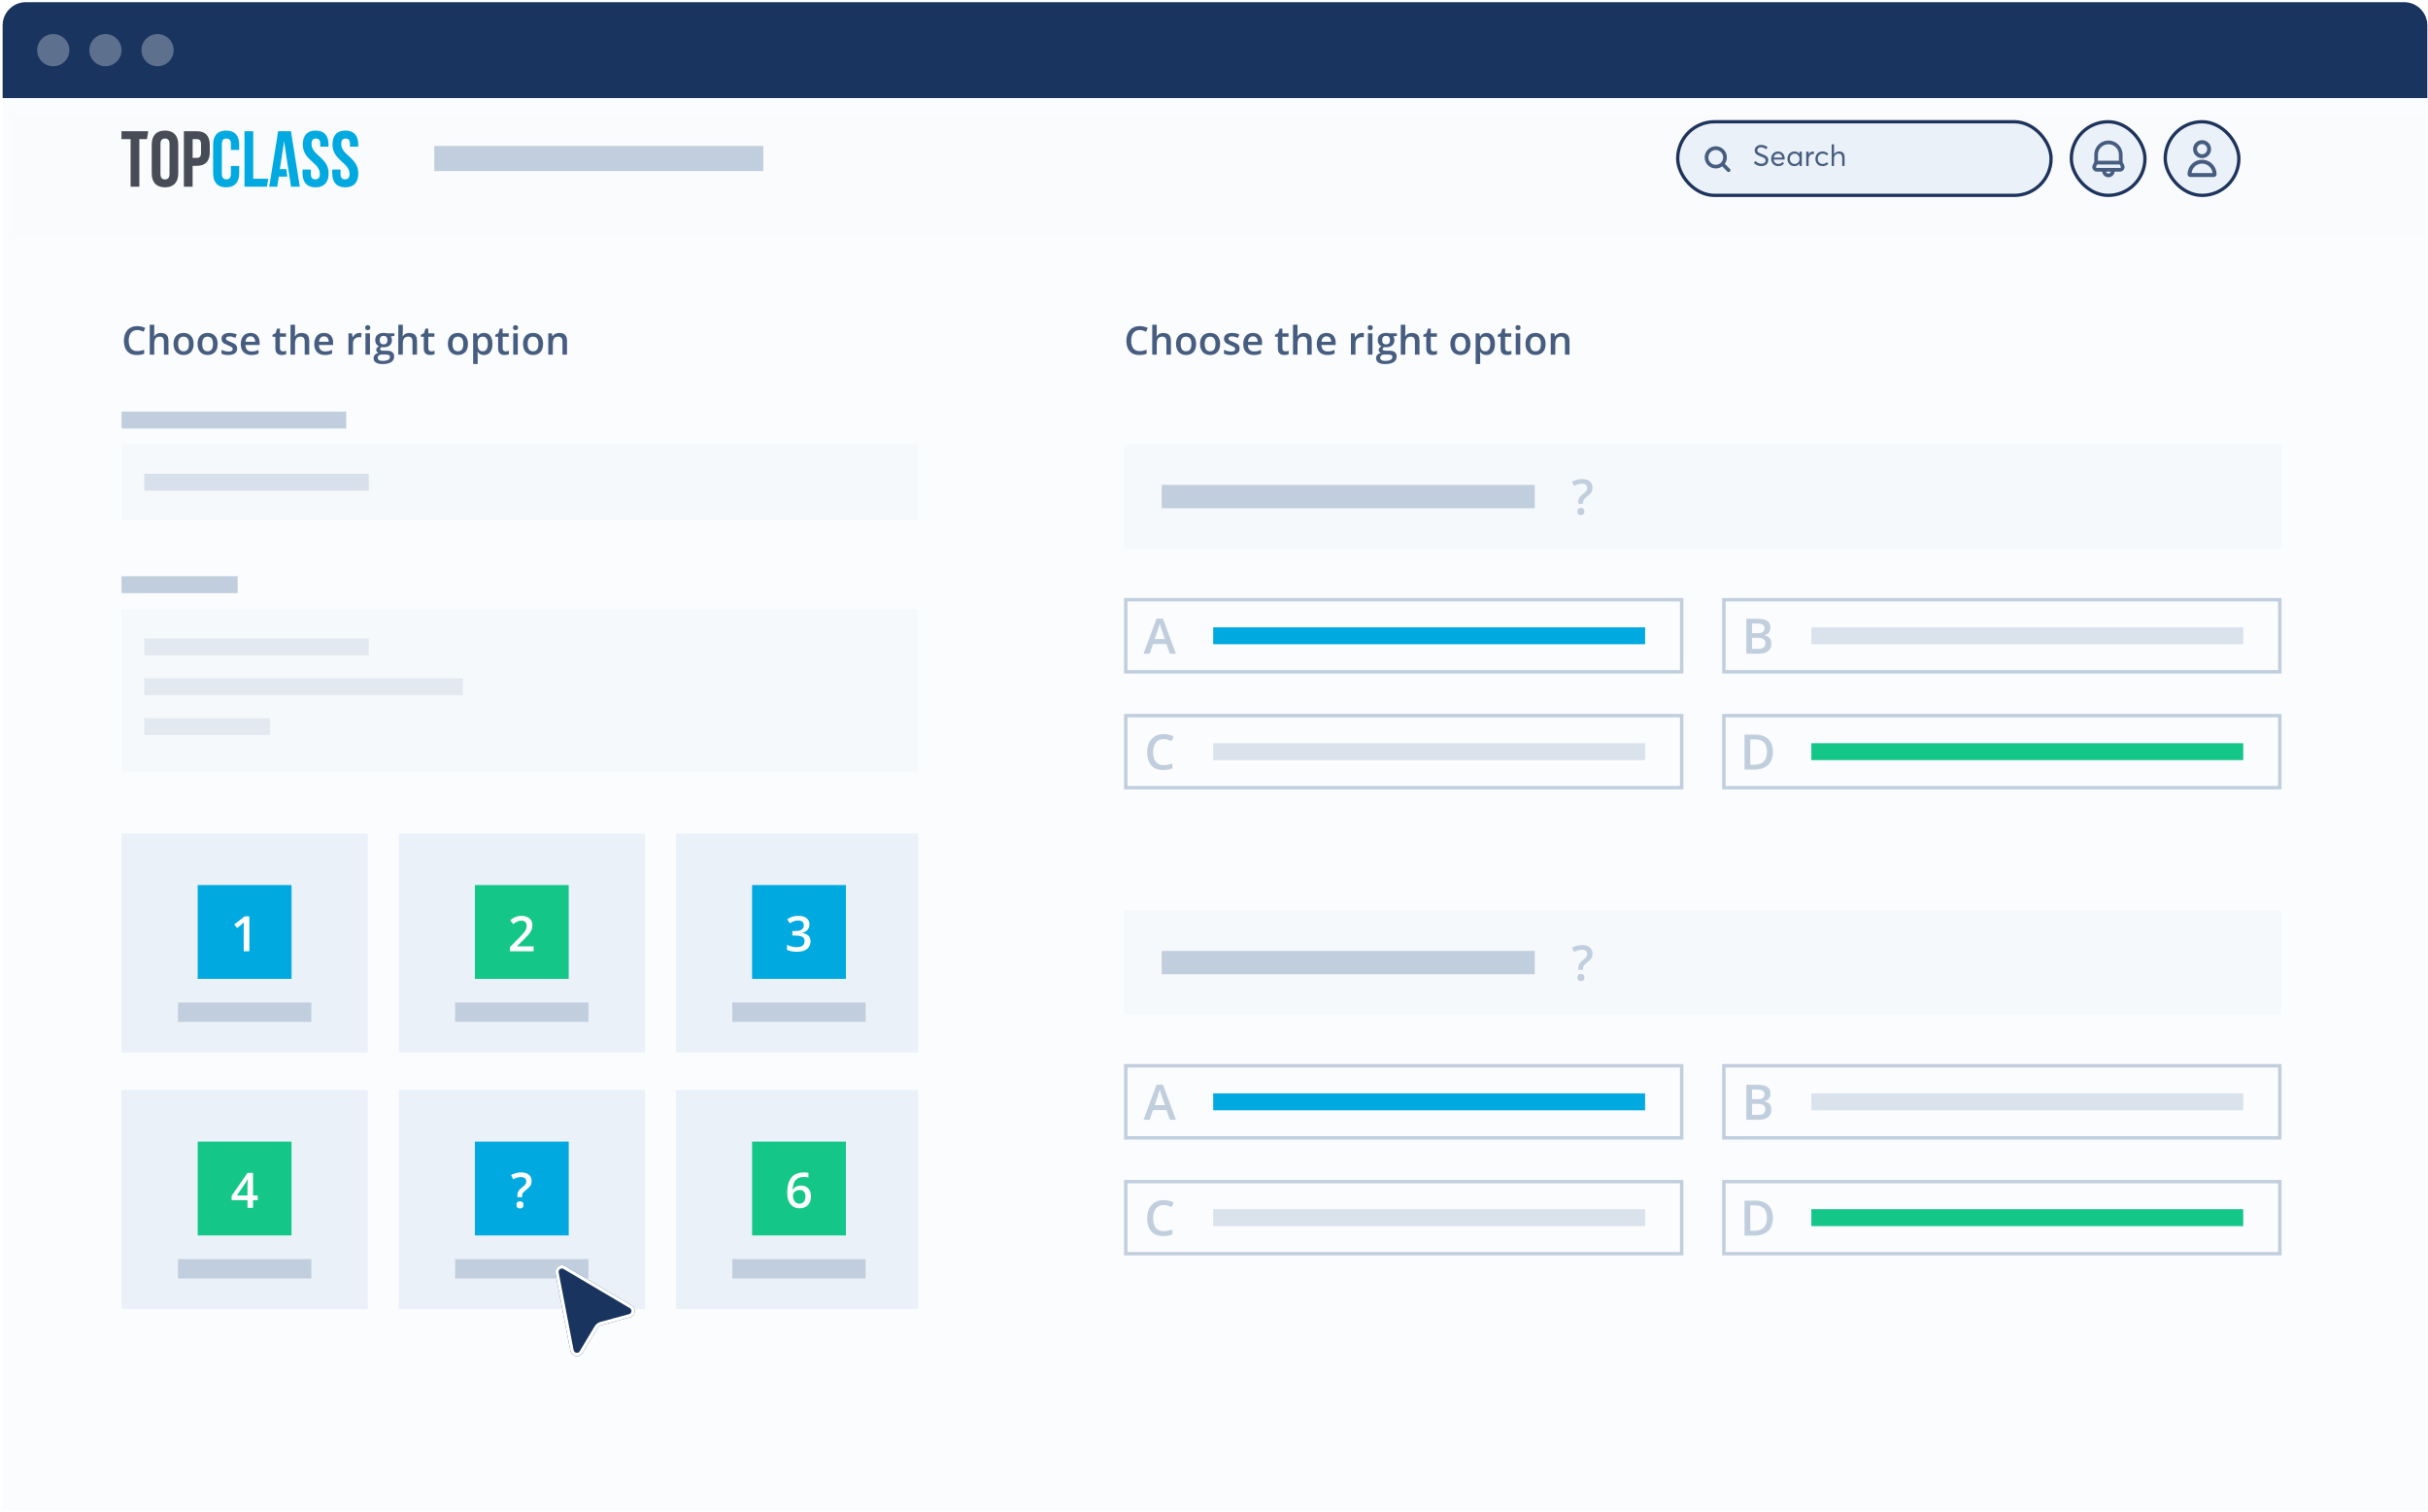 <svg width="734" height="457" viewBox="0 0 734 457" fill="none" xmlns="http://www.w3.org/2000/svg">
<g clip-path="url(#clip0_416_12183)">
<path d="M0.797 7.661C0.797 3.795 3.931 0.661 7.797 0.661H726.797C730.663 0.661 733.797 3.795 733.797 7.661V456.661H0.797V7.661Z" fill="#FAFCFE"/>
<path d="M0.711 6.782C0.711 3.401 3.451 0.661 6.832 0.661H728.515C731.895 0.661 734.636 3.401 734.636 6.782V29.662H0.711V6.782Z" fill="#19345E"/>
<circle cx="4.871" cy="4.871" r="4.871" transform="matrix(1 0 0 -1 11.234 20.032)" fill="#F6F7F9" fill-opacity="0.31"/>
<circle cx="4.871" cy="4.871" r="4.871" transform="matrix(1 0 0 -1 27.004 20.032)" fill="#F6F7F9" fill-opacity="0.31"/>
<circle cx="4.871" cy="4.871" r="4.871" transform="matrix(1 0 0 -1 42.758 20.032)" fill="#F6F7F9" fill-opacity="0.31"/>
<g filter="url(#filter0_d_416_12183)">
<rect x="733.797" y="29.662" width="36.537" height="733" transform="rotate(90 733.797 29.662)" fill="#FAFBFD"/>
</g>
<path d="M36.723 39.669H44.821L44.416 42.065H42.124V56.444H39.484V42.065H36.723V39.669Z" fill="#474C56"/>
<path d="M45.867 43.696C45.867 41.011 47.283 39.477 49.877 39.477C52.471 39.477 53.887 41.011 53.887 43.696V52.419C53.887 55.103 52.471 56.637 49.877 56.637C47.283 56.637 45.867 55.103 45.867 52.419V43.696ZM48.508 52.587C48.508 53.785 49.037 54.24 49.877 54.24C50.718 54.24 51.246 53.785 51.246 52.587V43.527C51.246 42.329 50.718 41.874 49.877 41.874C49.037 41.874 48.508 42.329 48.508 43.527V52.587Z" fill="#474C56"/>
<path d="M63.417 43.816V45.997C63.417 48.682 62.121 50.142 59.48 50.142H58.231V56.444H55.59V39.669H59.48C62.121 39.669 63.417 41.131 63.417 43.816ZM58.233 42.065V47.746H59.482C60.322 47.746 60.778 47.362 60.778 46.164V43.647C60.778 42.449 60.322 42.065 59.482 42.065H58.233Z" fill="#474C56"/>
<path d="M72.304 50.19V52.419C72.304 55.103 70.959 56.637 68.367 56.637C65.775 56.637 64.43 55.103 64.43 52.419V43.696C64.43 41.011 65.775 39.477 68.367 39.477C70.959 39.477 72.304 41.011 72.304 43.696V45.325H69.807V43.527C69.807 42.329 69.278 41.874 68.438 41.874C67.598 41.874 67.069 42.329 67.069 43.527V52.585C67.069 53.783 67.598 54.214 68.438 54.214C69.278 54.214 69.807 53.783 69.807 52.585V50.189H72.304V50.19Z" fill="#00A9E0"/>
<path d="M73.914 39.669H76.555V54.048H81.091L80.692 56.444H73.914V39.669Z" fill="#00A9E0"/>
<path d="M87.156 51.124L85.885 42.641L84.613 51.124H86.53L86.873 53.401H84.275L83.82 56.445H81.394L84.084 39.67H87.95L90.639 56.445H87.974L87.518 53.401L87.156 51.124Z" fill="#00A9E0"/>
<path d="M95.424 39.477C97.994 39.477 99.314 41.011 99.314 43.696V44.343H96.818V43.529C96.818 42.331 96.338 41.876 95.498 41.876C94.657 41.876 94.177 42.331 94.177 43.529C94.177 46.98 99.339 47.627 99.339 52.42C99.339 55.105 97.994 56.638 95.402 56.638C92.81 56.638 91.465 55.105 91.465 52.42V51.271H93.961V52.589C93.961 53.787 94.49 54.218 95.331 54.218C96.171 54.218 96.7 53.787 96.7 52.589C96.7 49.138 91.538 48.49 91.538 43.697C91.536 41.011 92.857 39.477 95.424 39.477Z" fill="#00A9E0"/>
<path d="M104.405 39.477C106.975 39.477 108.295 41.011 108.295 43.696V44.343H105.798V43.529C105.798 42.331 105.318 41.876 104.478 41.876C103.638 41.876 103.158 42.331 103.158 43.529C103.158 46.98 108.319 47.627 108.319 52.42C108.319 55.105 106.975 56.638 104.382 56.638C101.79 56.638 100.445 55.105 100.445 52.42V51.271H102.942V52.589C102.942 53.787 103.471 54.218 104.311 54.218C105.151 54.218 105.68 53.787 105.68 52.589C105.68 49.138 100.518 48.49 100.518 43.697C100.515 41.011 101.835 39.477 104.405 39.477Z" fill="#00A9E0"/>
<rect x="626.176" y="36.808" width="22.261" height="22.261" rx="11.13" fill="#EBF1F8"/>
<rect x="626.176" y="36.808" width="22.261" height="22.261" rx="11.13" stroke="#1E345C"/>
<path d="M642.119 49.851L641.678 48.984V46.764C641.678 45.627 641.226 44.536 640.422 43.732C639.619 42.928 638.528 42.477 637.392 42.477C636.255 42.477 635.165 42.929 634.361 43.732C633.557 44.536 633.105 45.627 633.105 46.764V48.984L632.664 49.852H632.664C632.443 50.288 632.464 50.808 632.719 51.224C632.975 51.641 633.429 51.895 633.918 51.894H635.514C635.574 52.523 635.944 53.08 636.501 53.378C637.057 53.677 637.726 53.677 638.283 53.378C638.839 53.08 639.21 52.523 639.269 51.894H640.866C641.355 51.895 641.808 51.641 642.064 51.224C642.32 50.808 642.341 50.288 642.119 49.852L642.119 49.851ZM637.392 43.602C638.23 43.602 639.034 43.936 639.626 44.529C640.219 45.121 640.553 45.925 640.554 46.764V48.603H634.23V46.764C634.231 45.925 634.564 45.121 635.157 44.529C635.75 43.936 636.553 43.602 637.392 43.602ZM637.392 52.479V52.479C637.22 52.478 637.054 52.421 636.92 52.314C636.785 52.208 636.691 52.06 636.651 51.893H638.132C638.093 52.06 637.998 52.209 637.864 52.315C637.729 52.422 637.563 52.48 637.392 52.48V52.479ZM641.106 50.635C641.057 50.721 640.966 50.774 640.867 50.776H633.918C633.82 50.776 633.729 50.725 633.678 50.641C633.627 50.558 633.623 50.454 633.668 50.367L633.988 49.727H640.796L641.118 50.361C641.162 50.448 641.157 50.552 641.106 50.635L641.106 50.635Z" fill="#475D80"/>
<rect x="654.562" y="36.808" width="22.261" height="22.261" rx="11.13" fill="#EBF1F8"/>
<rect x="654.562" y="36.808" width="22.261" height="22.261" rx="11.13" stroke="#1E345C"/>
<rect x="507.184" y="36.808" width="112.87" height="22.261" rx="11.13" fill="#EBF1F8"/>
<rect x="507.184" y="36.808" width="112.87" height="22.261" rx="11.13" stroke="#1E345C"/>
<path d="M521.422 49.522C522.077 48.6 522.224 47.41 521.812 46.357C521.4 45.304 520.484 44.53 519.377 44.299C518.27 44.067 517.121 44.41 516.321 45.209C515.522 46.009 515.179 47.158 515.411 48.265C515.642 49.372 516.417 50.287 517.47 50.7C518.523 51.112 519.713 50.965 520.634 50.309L522.209 51.885V51.885C522.353 52.008 522.55 52.05 522.731 51.996C522.913 51.942 523.055 51.8 523.108 51.619C523.162 51.437 523.12 51.241 522.997 51.097L521.422 49.522ZM516.456 47.584C516.457 46.838 516.83 46.141 517.45 45.727C518.07 45.313 518.857 45.236 519.546 45.522C520.235 45.807 520.736 46.418 520.882 47.149C521.027 47.881 520.798 48.637 520.271 49.164C519.852 49.584 519.284 49.82 518.691 49.82C518.098 49.82 517.529 49.584 517.11 49.165C516.691 48.745 516.456 48.177 516.456 47.584L516.456 47.584Z" fill="#475D80"/>
<path d="M532.443 50.234C532.03 50.234 531.63 50.156 531.243 49.991C530.852 49.83 530.509 49.586 530.204 49.256L530.696 48.66C530.917 48.934 531.187 49.143 531.5 49.286C531.813 49.43 532.13 49.499 532.452 49.499C532.843 49.499 533.156 49.417 533.391 49.243C533.626 49.069 533.748 48.834 533.748 48.534C533.748 48.212 533.613 47.96 533.352 47.773C533.196 47.665 532.9 47.53 532.465 47.365L532.461 47.36H532.456H532.452L532.448 47.356H532.443L532.439 47.352H532.435H532.43L532.426 47.347H532.422H532.417L532.413 47.343H532.409L532.404 47.339H532.4H532.396L532.391 47.334H532.387L532.383 47.33H532.378H532.374L532.369 47.326H532.365H532.361L532.356 47.321H532.352L532.348 47.317H532.343H532.339L532.33 47.312C532.169 47.252 532.035 47.2 531.926 47.156C531.817 47.112 531.691 47.056 531.548 46.986C531.404 46.917 531.287 46.852 531.191 46.786C531.096 46.721 530.996 46.643 530.891 46.547C530.787 46.452 530.709 46.356 530.648 46.252C530.587 46.152 530.539 46.034 530.5 45.9C530.461 45.765 530.443 45.621 530.443 45.469C530.443 45.16 530.526 44.878 530.696 44.621C530.865 44.365 531.1 44.165 531.396 44.017C531.691 43.869 532.017 43.795 532.374 43.795C532.722 43.795 533.065 43.856 533.409 43.982C533.748 44.112 534.069 44.295 534.374 44.534L533.909 45.134C533.661 44.934 533.404 44.778 533.135 44.673C532.865 44.569 532.613 44.517 532.369 44.517C532.169 44.517 531.983 44.552 531.817 44.621C531.652 44.691 531.513 44.795 531.409 44.934C531.3 45.073 531.248 45.239 531.248 45.43C531.243 45.717 531.383 45.947 531.661 46.13C531.813 46.234 532.117 46.373 532.574 46.547L532.578 46.552H532.583L532.587 46.556H532.591H532.596L532.6 46.56C533.122 46.765 533.465 46.913 533.635 46.999C534.035 47.217 534.304 47.482 534.439 47.795C534.517 47.986 534.556 48.204 534.556 48.447C534.556 48.673 534.517 48.886 534.439 49.082C534.361 49.278 534.256 49.443 534.126 49.582C533.991 49.721 533.835 49.843 533.656 49.943C533.478 50.043 533.287 50.117 533.083 50.165C532.874 50.212 532.661 50.234 532.443 50.234ZM539.526 47.943C539.526 48.056 539.517 48.152 539.504 48.239H536.174C536.217 48.643 536.374 48.965 536.639 49.208C536.9 49.452 537.226 49.569 537.617 49.569C537.874 49.569 538.104 49.517 538.313 49.413C538.517 49.308 538.691 49.165 538.839 48.986L539.343 49.417C539.148 49.669 538.9 49.869 538.604 50.017C538.309 50.165 537.969 50.234 537.591 50.234C537.287 50.234 537 50.182 536.735 50.073C536.469 49.965 536.243 49.812 536.052 49.621C535.861 49.43 535.709 49.195 535.6 48.917C535.487 48.639 535.435 48.339 535.435 48.013C535.435 47.691 535.487 47.395 535.596 47.117C535.7 46.839 535.848 46.604 536.03 46.413C536.213 46.221 536.435 46.069 536.691 45.956C536.943 45.847 537.217 45.791 537.509 45.791C537.904 45.791 538.256 45.886 538.565 46.069C538.869 46.256 539.109 46.513 539.274 46.839C539.439 47.165 539.526 47.534 539.526 47.943ZM537.548 46.456C537.204 46.456 536.909 46.565 536.661 46.778C536.413 46.991 536.256 47.278 536.191 47.639H538.809C538.748 47.282 538.609 46.995 538.387 46.778C538.165 46.565 537.887 46.456 537.548 46.456ZM543.983 45.843H544.704V50.178H544.013V49.491H544C543.822 49.726 543.604 49.908 543.343 50.039C543.083 50.169 542.796 50.234 542.483 50.234C542.187 50.234 541.909 50.182 541.648 50.078C541.387 49.973 541.161 49.826 540.969 49.634C540.778 49.447 540.63 49.217 540.522 48.939C540.409 48.665 540.356 48.365 540.356 48.039C540.356 47.617 540.443 47.234 540.626 46.891C540.809 46.552 541.061 46.282 541.387 46.086C541.709 45.891 542.074 45.791 542.478 45.791C542.774 45.791 543.052 45.852 543.309 45.969C543.565 46.091 543.783 46.26 543.965 46.486H543.983V45.843ZM542.552 49.573C542.743 49.573 542.93 49.539 543.109 49.465C543.283 49.391 543.439 49.286 543.574 49.156C543.704 49.026 543.813 48.86 543.891 48.669C543.969 48.478 544.009 48.269 544.009 48.043C544.009 47.826 543.969 47.617 543.896 47.421C543.822 47.226 543.722 47.056 543.596 46.913C543.465 46.773 543.313 46.66 543.135 46.578C542.952 46.495 542.761 46.452 542.561 46.452C542.139 46.452 541.787 46.599 541.509 46.891C541.23 47.186 541.091 47.569 541.091 48.043C541.091 48.486 541.226 48.856 541.496 49.143C541.765 49.43 542.117 49.573 542.552 49.573ZM548.183 45.791C548.265 45.791 548.326 45.795 548.361 45.8V46.595C548.256 46.586 548.161 46.582 548.074 46.582C547.804 46.582 547.569 46.647 547.369 46.778C547.169 46.908 547.017 47.086 546.913 47.312C546.809 47.539 546.756 47.8 546.756 48.086V50.178H546.035V45.843H546.756V46.599H546.774C546.935 46.343 547.135 46.143 547.378 46.004C547.622 45.865 547.887 45.791 548.183 45.791ZM550.948 50.234C550.535 50.234 550.165 50.143 549.839 49.956C549.513 49.773 549.261 49.513 549.078 49.173C548.896 48.834 548.804 48.452 548.804 48.017C548.804 47.586 548.896 47.2 549.078 46.86C549.261 46.521 549.517 46.26 549.848 46.069C550.178 45.882 550.552 45.786 550.974 45.786C551.304 45.786 551.626 45.856 551.939 45.986C552.252 46.121 552.513 46.312 552.722 46.56L552.222 46.995C552.083 46.83 551.904 46.695 551.696 46.599C551.487 46.504 551.256 46.452 551.009 46.452C550.574 46.452 550.217 46.599 549.943 46.886C549.669 47.178 549.535 47.552 549.535 48.013C549.535 48.473 549.669 48.852 549.943 49.139C550.217 49.426 550.574 49.569 551.009 49.569C551.252 49.569 551.487 49.526 551.704 49.43C551.922 49.334 552.1 49.208 552.239 49.052L552.739 49.499C552.543 49.717 552.287 49.895 551.974 50.03C551.661 50.169 551.317 50.234 550.948 50.234ZM556.056 45.791C556.543 45.791 556.93 45.943 557.209 46.239C557.487 46.534 557.63 46.982 557.63 47.578V50.182H556.909V47.782C556.909 46.895 556.552 46.452 555.848 46.452C555.413 46.452 555.07 46.591 554.817 46.86C554.565 47.134 554.443 47.513 554.443 47.995V50.178H553.722V43.621H554.443V46.547H554.461C554.548 46.426 554.652 46.317 554.77 46.221C554.883 46.126 555.009 46.047 555.148 45.982C555.283 45.921 555.426 45.873 555.578 45.839C555.73 45.808 555.891 45.791 556.056 45.791Z" fill="#475D80"/>
<path d="M670.083 52.675C670.083 53.131 669.713 53.505 669.255 53.505H662.144C661.688 53.505 661.316 53.133 661.316 52.675C661.316 50.254 663.278 48.292 665.699 48.292C668.12 48.292 670.083 50.254 670.083 52.675ZM665.7 49.477C664.053 49.477 662.697 50.721 662.521 52.32H668.878C668.702 50.721 667.346 49.477 665.7 49.477ZM665.7 47.819C664.195 47.819 662.975 46.599 662.975 45.094C662.975 43.589 664.195 42.369 665.7 42.369C667.204 42.369 668.424 43.589 668.424 45.094C668.424 46.599 667.204 47.819 665.7 47.819ZM665.7 46.634C666.55 46.634 667.239 45.944 667.239 45.094C667.239 44.243 666.55 43.554 665.7 43.554C664.849 43.554 664.16 44.243 664.16 45.094C664.16 45.944 664.849 46.634 665.7 46.634Z" fill="#475D80"/>
<rect x="131.297" y="44.124" width="99.453" height="7.614" fill="#C1CEDD"/>
<g filter="url(#filter1_dd_416_12183)">
<rect x="36.75" y="134.389" width="240.802" height="22.81" fill="#F6F9FC"/>
</g>
<g filter="url(#filter2_dd_416_12183)">
<rect x="339.809" y="134.389" width="349.903" height="31.488" fill="#F6F9FC"/>
</g>
<g filter="url(#filter3_dd_416_12183)">
<rect x="339.809" y="275.282" width="349.903" height="31.488" fill="#F6F9FC"/>
</g>
<rect x="521.14" y="181.333" width="168.062" height="21.788" stroke="#C1CEDD" stroke-width="1.022"/>
<rect x="521.14" y="322.226" width="168.062" height="21.788" stroke="#C1CEDD" stroke-width="1.022"/>
<rect x="340.32" y="181.333" width="168.062" height="21.788" stroke="#C1CEDD" stroke-width="1.022"/>
<rect x="340.32" y="322.226" width="168.062" height="21.788" stroke="#C1CEDD" stroke-width="1.022"/>
<rect x="521.14" y="216.362" width="168.062" height="21.788" stroke="#C1CEDD" stroke-width="1.022"/>
<rect x="521.14" y="357.254" width="168.062" height="21.788" stroke="#C1CEDD" stroke-width="1.022"/>
<rect x="340.32" y="216.362" width="168.062" height="21.788" stroke="#C1CEDD" stroke-width="1.022"/>
<rect x="340.32" y="357.254" width="168.062" height="21.788" stroke="#C1CEDD" stroke-width="1.022"/>
<g filter="url(#filter4_dd_416_12183)">
<rect x="36.75" y="184.171" width="240.802" height="49.386" fill="#F6F9FC"/>
</g>
<path d="M41.487 99.781C41.08 99.781 40.716 99.855 40.394 100.002C40.076 100.15 39.807 100.363 39.586 100.642C39.365 100.917 39.197 101.252 39.081 101.647C38.964 102.038 38.906 102.48 38.906 102.972C38.906 103.631 38.999 104.198 39.185 104.675C39.371 105.148 39.654 105.512 40.034 105.768C40.413 106.02 40.894 106.145 41.475 106.145C41.835 106.145 42.186 106.111 42.527 106.041C42.868 105.971 43.221 105.876 43.585 105.756V106.942C43.24 107.077 42.891 107.176 42.539 107.238C42.186 107.3 41.779 107.331 41.318 107.331C40.45 107.331 39.73 107.151 39.156 106.791C38.587 106.43 38.16 105.923 37.877 105.268C37.599 104.613 37.459 103.846 37.459 102.966C37.459 102.323 37.548 101.734 37.726 101.2C37.905 100.665 38.164 100.204 38.505 99.816C38.846 99.425 39.267 99.125 39.766 98.915C40.27 98.702 40.845 98.596 41.492 98.596C41.919 98.596 42.337 98.644 42.748 98.741C43.162 98.834 43.546 98.968 43.899 99.142L43.41 100.293C43.116 100.153 42.808 100.033 42.486 99.933C42.165 99.832 41.831 99.781 41.487 99.781ZM46.636 98.172V100.444C46.636 100.68 46.628 100.911 46.613 101.136C46.601 101.36 46.588 101.535 46.572 101.659H46.648C46.783 101.434 46.95 101.25 47.147 101.107C47.345 100.959 47.566 100.849 47.81 100.775C48.058 100.702 48.321 100.665 48.6 100.665C49.093 100.665 49.511 100.748 49.856 100.915C50.201 101.078 50.464 101.331 50.646 101.676C50.832 102.021 50.925 102.468 50.925 103.019V107.215H49.559V103.274C49.559 102.775 49.457 102.401 49.251 102.153C49.046 101.901 48.728 101.775 48.298 101.775C47.884 101.775 47.554 101.862 47.31 102.036C47.07 102.207 46.898 102.461 46.793 102.798C46.688 103.131 46.636 103.538 46.636 104.018V107.215H45.27V98.172H46.636ZM58.533 103.983C58.533 104.518 58.463 104.993 58.324 105.407C58.184 105.822 57.981 106.173 57.713 106.459C57.446 106.742 57.124 106.959 56.749 107.11C56.373 107.257 55.949 107.331 55.476 107.331C55.034 107.331 54.629 107.257 54.261 107.11C53.893 106.959 53.573 106.742 53.302 106.459C53.035 106.173 52.828 105.822 52.68 105.407C52.533 104.993 52.459 104.518 52.459 103.983C52.459 103.274 52.582 102.674 52.826 102.182C53.074 101.686 53.426 101.308 53.883 101.048C54.341 100.789 54.885 100.659 55.517 100.659C56.109 100.659 56.632 100.789 57.086 101.048C57.539 101.308 57.894 101.686 58.149 102.182C58.405 102.678 58.533 103.278 58.533 103.983ZM53.866 103.983C53.866 104.452 53.922 104.853 54.035 105.186C54.151 105.52 54.329 105.775 54.569 105.954C54.809 106.128 55.119 106.215 55.499 106.215C55.879 106.215 56.189 106.128 56.429 105.954C56.669 105.775 56.846 105.52 56.958 105.186C57.07 104.853 57.126 104.452 57.126 103.983C57.126 103.515 57.07 103.117 56.958 102.792C56.846 102.463 56.669 102.213 56.429 102.042C56.189 101.868 55.877 101.781 55.493 101.781C54.928 101.781 54.515 101.971 54.255 102.35C53.996 102.73 53.866 103.274 53.866 103.983ZM65.798 103.983C65.798 104.518 65.728 104.993 65.588 105.407C65.449 105.822 65.246 106.173 64.978 106.459C64.711 106.742 64.389 106.959 64.013 107.11C63.638 107.257 63.213 107.331 62.741 107.331C62.299 107.331 61.894 107.257 61.526 107.11C61.158 106.959 60.838 106.742 60.567 106.459C60.3 106.173 60.092 105.822 59.945 105.407C59.798 104.993 59.724 104.518 59.724 103.983C59.724 103.274 59.846 102.674 60.09 102.182C60.339 101.686 60.691 101.308 61.148 101.048C61.605 100.789 62.15 100.659 62.781 100.659C63.374 100.659 63.897 100.789 64.351 101.048C64.804 101.308 65.159 101.686 65.414 102.182C65.67 102.678 65.798 103.278 65.798 103.983ZM61.131 103.983C61.131 104.452 61.187 104.853 61.299 105.186C61.416 105.52 61.594 105.775 61.834 105.954C62.074 106.128 62.384 106.215 62.764 106.215C63.144 106.215 63.454 106.128 63.694 105.954C63.934 105.775 64.11 105.52 64.223 105.186C64.335 104.853 64.391 104.452 64.391 103.983C64.391 103.515 64.335 103.117 64.223 102.792C64.11 102.463 63.934 102.213 63.694 102.042C63.454 101.868 63.142 101.781 62.758 101.781C62.193 101.781 61.78 101.971 61.52 102.35C61.261 102.73 61.131 103.274 61.131 103.983ZM71.691 105.378C71.691 105.801 71.588 106.157 71.383 106.448C71.178 106.738 70.877 106.959 70.482 107.11C70.091 107.257 69.61 107.331 69.041 107.331C68.591 107.331 68.204 107.298 67.878 107.232C67.557 107.17 67.253 107.073 66.966 106.942V105.762C67.272 105.905 67.615 106.029 67.995 106.134C68.378 106.238 68.74 106.291 69.082 106.291C69.531 106.291 69.855 106.221 70.052 106.082C70.25 105.938 70.349 105.748 70.349 105.512C70.349 105.372 70.308 105.248 70.226 105.14C70.149 105.028 70.002 104.913 69.785 104.797C69.572 104.677 69.258 104.534 68.843 104.367C68.436 104.204 68.094 104.042 67.814 103.879C67.535 103.716 67.324 103.52 67.181 103.292C67.038 103.059 66.966 102.763 66.966 102.403C66.966 101.833 67.191 101.401 67.64 101.107C68.094 100.808 68.692 100.659 69.436 100.659C69.831 100.659 70.203 100.7 70.552 100.781C70.904 100.859 71.249 100.973 71.586 101.124L71.156 102.153C70.866 102.025 70.573 101.92 70.279 101.839C69.988 101.754 69.692 101.711 69.389 101.711C69.037 101.711 68.768 101.765 68.582 101.874C68.4 101.982 68.308 102.137 68.308 102.339C68.308 102.49 68.353 102.618 68.442 102.722C68.531 102.827 68.684 102.931 68.901 103.036C69.122 103.141 69.428 103.271 69.82 103.426C70.203 103.573 70.534 103.728 70.813 103.89C71.096 104.049 71.313 104.245 71.464 104.477C71.615 104.71 71.691 105.01 71.691 105.378ZM75.73 100.659C76.304 100.659 76.796 100.777 77.207 101.014C77.617 101.25 77.933 101.585 78.154 102.019C78.375 102.453 78.485 102.972 78.485 103.577V104.309H74.19C74.206 104.933 74.372 105.413 74.69 105.75C75.011 106.087 75.461 106.256 76.038 106.256C76.449 106.256 76.817 106.217 77.142 106.14C77.472 106.058 77.811 105.94 78.16 105.785V106.895C77.838 107.046 77.511 107.157 77.177 107.226C76.844 107.296 76.445 107.331 75.98 107.331C75.349 107.331 74.793 107.209 74.312 106.965C73.836 106.717 73.462 106.349 73.191 105.861C72.923 105.372 72.789 104.766 72.789 104.042C72.789 103.321 72.912 102.709 73.156 102.205C73.4 101.701 73.743 101.318 74.184 101.054C74.626 100.791 75.141 100.659 75.73 100.659ZM75.73 101.688C75.3 101.688 74.951 101.827 74.684 102.106C74.421 102.385 74.266 102.794 74.219 103.333H77.148C77.144 103.011 77.09 102.726 76.986 102.478C76.885 102.23 76.73 102.036 76.521 101.897C76.315 101.757 76.052 101.688 75.73 101.688ZM85.512 106.227C85.69 106.227 85.866 106.211 86.04 106.18C86.215 106.145 86.374 106.105 86.517 106.058V107.093C86.366 107.159 86.17 107.215 85.93 107.261C85.69 107.308 85.44 107.331 85.18 107.331C84.816 107.331 84.489 107.271 84.198 107.151C83.908 107.027 83.677 106.816 83.507 106.517C83.336 106.219 83.251 105.806 83.251 105.279V101.821H82.373V101.211L83.315 100.729L83.762 99.351H84.622V100.781H86.465V101.821H84.622V105.262C84.622 105.588 84.704 105.83 84.867 105.989C85.029 106.147 85.244 106.227 85.512 106.227ZM89.191 98.172V100.444C89.191 100.68 89.183 100.911 89.167 101.136C89.156 101.36 89.142 101.535 89.127 101.659H89.202C89.338 101.434 89.504 101.25 89.702 101.107C89.9 100.959 90.121 100.849 90.365 100.775C90.612 100.702 90.876 100.665 91.155 100.665C91.647 100.665 92.066 100.748 92.41 100.915C92.755 101.078 93.019 101.331 93.201 101.676C93.387 102.021 93.48 102.468 93.48 103.019V107.215H92.114V103.274C92.114 102.775 92.011 102.401 91.806 102.153C91.601 101.901 91.283 101.775 90.853 101.775C90.438 101.775 90.109 101.862 89.865 102.036C89.624 102.207 89.452 102.461 89.347 102.798C89.243 103.131 89.191 103.538 89.191 104.018V107.215H87.825V98.172H89.191ZM97.955 100.659C98.528 100.659 99.02 100.777 99.431 101.014C99.842 101.25 100.158 101.585 100.378 102.019C100.599 102.453 100.71 102.972 100.71 103.577V104.309H96.415C96.43 104.933 96.597 105.413 96.915 105.75C97.236 106.087 97.686 106.256 98.263 106.256C98.674 106.256 99.042 106.217 99.367 106.14C99.697 106.058 100.036 105.94 100.384 105.785V106.895C100.063 107.046 99.735 107.157 99.402 107.226C99.069 107.296 98.67 107.331 98.205 107.331C97.573 107.331 97.017 107.209 96.537 106.965C96.06 106.717 95.686 106.349 95.415 105.861C95.148 105.372 95.014 104.766 95.014 104.042C95.014 103.321 95.136 102.709 95.38 102.205C95.624 101.701 95.967 101.318 96.409 101.054C96.851 100.791 97.366 100.659 97.955 100.659ZM97.955 101.688C97.525 101.688 97.176 101.827 96.909 102.106C96.645 102.385 96.49 102.794 96.444 103.333H99.373C99.369 103.011 99.315 102.726 99.21 102.478C99.109 102.23 98.954 102.036 98.745 101.897C98.54 101.757 98.276 101.688 97.955 101.688ZM108.602 100.659C108.711 100.659 108.829 100.665 108.957 100.676C109.085 100.688 109.195 100.704 109.288 100.723L109.16 102.002C109.079 101.978 108.978 101.961 108.858 101.949C108.742 101.938 108.637 101.932 108.544 101.932C108.3 101.932 108.068 101.973 107.847 102.054C107.626 102.131 107.43 102.252 107.26 102.414C107.089 102.573 106.956 102.773 106.859 103.013C106.762 103.253 106.713 103.532 106.713 103.85V107.215H105.342V100.781H106.411L106.597 101.914H106.661C106.789 101.686 106.948 101.477 107.138 101.287C107.327 101.097 107.544 100.946 107.789 100.833C108.037 100.717 108.308 100.659 108.602 100.659ZM111.845 100.781V107.215H110.479V100.781H111.845ZM111.171 98.317C111.38 98.317 111.56 98.373 111.712 98.485C111.867 98.598 111.944 98.791 111.944 99.067C111.944 99.338 111.867 99.531 111.712 99.648C111.56 99.76 111.38 99.816 111.171 99.816C110.954 99.816 110.77 99.76 110.619 99.648C110.472 99.531 110.398 99.338 110.398 99.067C110.398 98.791 110.472 98.598 110.619 98.485C110.77 98.373 110.954 98.317 111.171 98.317ZM115.64 110.074C114.769 110.074 114.1 109.917 113.635 109.604C113.17 109.29 112.938 108.85 112.938 108.284C112.938 107.889 113.062 107.554 113.31 107.279C113.558 107.008 113.912 106.82 114.373 106.715C114.199 106.638 114.048 106.517 113.92 106.355C113.796 106.188 113.734 106.004 113.734 105.803C113.734 105.562 113.802 105.357 113.938 105.186C114.073 105.016 114.277 104.851 114.548 104.692C114.211 104.549 113.939 104.317 113.734 103.995C113.533 103.67 113.432 103.288 113.432 102.85C113.432 102.385 113.531 101.99 113.728 101.665C113.926 101.335 114.215 101.085 114.594 100.915C114.974 100.74 115.433 100.653 115.972 100.653C116.088 100.653 116.214 100.661 116.349 100.676C116.489 100.688 116.617 100.704 116.733 100.723C116.853 100.738 116.944 100.756 117.006 100.775H119.232V101.537L118.14 101.74C118.244 101.887 118.327 102.056 118.389 102.246C118.451 102.432 118.482 102.635 118.482 102.856C118.482 103.522 118.252 104.047 117.791 104.431C117.334 104.811 116.702 105.001 115.896 105.001C115.702 104.993 115.514 104.977 115.332 104.954C115.193 105.039 115.086 105.134 115.013 105.239C114.939 105.34 114.902 105.454 114.902 105.582C114.902 105.686 114.939 105.772 115.013 105.837C115.086 105.899 115.195 105.946 115.338 105.977C115.485 106.008 115.664 106.023 115.873 106.023H116.983C117.688 106.023 118.227 106.173 118.599 106.471C118.971 106.769 119.157 107.207 119.157 107.784C119.157 108.517 118.854 109.08 118.25 109.476C117.646 109.875 116.776 110.074 115.64 110.074ZM115.693 109.115C116.169 109.115 116.57 109.069 116.896 108.976C117.221 108.883 117.467 108.749 117.634 108.575C117.8 108.404 117.884 108.201 117.884 107.965C117.884 107.755 117.831 107.595 117.727 107.482C117.622 107.37 117.465 107.292 117.256 107.25C117.047 107.207 116.787 107.186 116.477 107.186H115.466C115.214 107.186 114.991 107.225 114.798 107.302C114.604 107.383 114.453 107.5 114.344 107.651C114.24 107.802 114.187 107.984 114.187 108.197C114.187 108.492 114.317 108.718 114.577 108.877C114.84 109.036 115.212 109.115 115.693 109.115ZM115.96 104.105C116.359 104.105 116.656 103.997 116.849 103.78C117.043 103.559 117.14 103.249 117.14 102.85C117.14 102.416 117.039 102.091 116.838 101.874C116.64 101.657 116.346 101.548 115.954 101.548C115.571 101.548 115.278 101.659 115.077 101.88C114.879 102.1 114.78 102.428 114.78 102.862C114.78 103.253 114.879 103.559 115.077 103.78C115.278 103.997 115.573 104.105 115.96 104.105ZM121.772 98.172V100.444C121.772 100.68 121.764 100.911 121.749 101.136C121.737 101.36 121.724 101.535 121.708 101.659H121.784C121.919 101.434 122.086 101.25 122.283 101.107C122.481 100.959 122.702 100.849 122.946 100.775C123.194 100.702 123.457 100.665 123.736 100.665C124.228 100.665 124.647 100.748 124.992 100.915C125.337 101.078 125.6 101.331 125.782 101.676C125.968 102.021 126.061 102.468 126.061 103.019V107.215H124.695V103.274C124.695 102.775 124.593 102.401 124.387 102.153C124.182 101.901 123.864 101.775 123.434 101.775C123.02 101.775 122.69 101.862 122.446 102.036C122.206 102.207 122.033 102.461 121.929 102.798C121.824 103.131 121.772 103.538 121.772 104.018V107.215H120.406V98.172H121.772ZM130.368 106.227C130.546 106.227 130.722 106.211 130.897 106.18C131.071 106.145 131.23 106.105 131.373 106.058V107.093C131.222 107.159 131.026 107.215 130.786 107.261C130.546 107.308 130.296 107.331 130.036 107.331C129.672 107.331 129.345 107.271 129.054 107.151C128.764 107.027 128.533 106.816 128.363 106.517C128.192 106.219 128.107 105.806 128.107 105.279V101.821H127.229V101.211L128.171 100.729L128.618 99.351H129.478V100.781H131.321V101.821H129.478V105.262C129.478 105.588 129.56 105.83 129.723 105.989C129.885 106.147 130.1 106.227 130.368 106.227ZM141.468 103.983C141.468 104.518 141.399 104.993 141.259 105.407C141.12 105.822 140.916 106.173 140.649 106.459C140.382 106.742 140.06 106.959 139.684 107.11C139.308 107.257 138.884 107.331 138.411 107.331C137.97 107.331 137.565 107.257 137.197 107.11C136.829 106.959 136.509 106.742 136.238 106.459C135.97 106.173 135.763 105.822 135.616 105.407C135.469 104.993 135.395 104.518 135.395 103.983C135.395 103.274 135.517 102.674 135.761 102.182C136.009 101.686 136.362 101.308 136.819 101.048C137.276 100.789 137.82 100.659 138.452 100.659C139.045 100.659 139.568 100.789 140.021 101.048C140.475 101.308 140.829 101.686 141.085 102.182C141.341 102.678 141.468 103.278 141.468 103.983ZM136.801 103.983C136.801 104.452 136.858 104.853 136.97 105.186C137.086 105.52 137.264 105.775 137.505 105.954C137.745 106.128 138.055 106.215 138.435 106.215C138.814 106.215 139.124 106.128 139.364 105.954C139.605 105.775 139.781 105.52 139.893 105.186C140.006 104.853 140.062 104.452 140.062 103.983C140.062 103.515 140.006 103.117 139.893 102.792C139.781 102.463 139.605 102.213 139.364 102.042C139.124 101.868 138.812 101.781 138.429 101.781C137.863 101.781 137.45 101.971 137.191 102.35C136.931 102.73 136.801 103.274 136.801 103.983ZM146.339 100.659C147.102 100.659 147.714 100.938 148.175 101.496C148.64 102.054 148.873 102.883 148.873 103.983C148.873 104.712 148.764 105.326 148.547 105.826C148.334 106.322 148.034 106.698 147.646 106.953C147.263 107.205 146.815 107.331 146.304 107.331C145.978 107.331 145.696 107.288 145.455 107.203C145.215 107.118 145.01 107.008 144.839 106.872C144.669 106.732 144.525 106.581 144.409 106.419H144.328C144.347 106.574 144.365 106.746 144.38 106.936C144.4 107.122 144.409 107.292 144.409 107.447V110.068H143.038V100.781H144.153L144.345 101.67H144.409C144.529 101.488 144.675 101.32 144.845 101.165C145.019 101.01 145.229 100.888 145.473 100.799C145.721 100.706 146.009 100.659 146.339 100.659ZM145.973 101.775C145.597 101.775 145.295 101.85 145.066 102.002C144.841 102.149 144.677 102.372 144.572 102.67C144.471 102.968 144.417 103.342 144.409 103.792V103.983C144.409 104.46 144.458 104.865 144.554 105.198C144.655 105.527 144.82 105.779 145.049 105.954C145.281 106.124 145.595 106.209 145.99 106.209C146.323 106.209 146.598 106.118 146.815 105.936C147.036 105.754 147.201 105.495 147.309 105.157C147.418 104.82 147.472 104.423 147.472 103.966C147.472 103.272 147.348 102.734 147.1 102.35C146.856 101.967 146.48 101.775 145.973 101.775ZM152.848 106.227C153.026 106.227 153.203 106.211 153.377 106.18C153.551 106.145 153.71 106.105 153.854 106.058V107.093C153.702 107.159 153.507 107.215 153.267 107.261C153.026 107.308 152.776 107.331 152.517 107.331C152.153 107.331 151.825 107.271 151.535 107.151C151.244 107.027 151.013 106.816 150.843 106.517C150.672 106.219 150.587 105.806 150.587 105.279V101.821H149.71V101.211L150.651 100.729L151.099 99.351H151.959V100.781H153.801V101.821H151.959V105.262C151.959 105.588 152.04 105.83 152.203 105.989C152.366 106.147 152.581 106.227 152.848 106.227ZM156.527 100.781V107.215H155.161V100.781H156.527ZM155.853 98.317C156.062 98.317 156.242 98.373 156.393 98.485C156.548 98.598 156.626 98.791 156.626 99.067C156.626 99.338 156.548 99.531 156.393 99.648C156.242 99.76 156.062 99.816 155.853 99.816C155.636 99.816 155.452 99.76 155.301 99.648C155.153 99.531 155.08 99.338 155.08 99.067C155.08 98.791 155.153 98.598 155.301 98.485C155.452 98.373 155.636 98.317 155.853 98.317ZM164.181 103.983C164.181 104.518 164.111 104.993 163.972 105.407C163.832 105.822 163.629 106.173 163.362 106.459C163.094 106.742 162.773 106.959 162.397 107.11C162.021 107.257 161.597 107.331 161.124 107.331C160.682 107.331 160.278 107.257 159.909 107.11C159.541 106.959 159.222 106.742 158.951 106.459C158.683 106.173 158.476 105.822 158.329 105.407C158.181 104.993 158.108 104.518 158.108 103.983C158.108 103.274 158.23 102.674 158.474 102.182C158.722 101.686 159.075 101.308 159.532 101.048C159.989 100.789 160.533 100.659 161.165 100.659C161.758 100.659 162.281 100.789 162.734 101.048C163.187 101.308 163.542 101.686 163.798 102.182C164.053 102.678 164.181 103.278 164.181 103.983ZM159.514 103.983C159.514 104.452 159.57 104.853 159.683 105.186C159.799 105.52 159.977 105.775 160.218 105.954C160.458 106.128 160.768 106.215 161.147 106.215C161.527 106.215 161.837 106.128 162.077 105.954C162.318 105.775 162.494 105.52 162.606 105.186C162.719 104.853 162.775 104.452 162.775 103.983C162.775 103.515 162.719 103.117 162.606 102.792C162.494 102.463 162.318 102.213 162.077 102.042C161.837 101.868 161.525 101.781 161.142 101.781C160.576 101.781 160.163 101.971 159.904 102.35C159.644 102.73 159.514 103.274 159.514 103.983ZM169.104 100.659C169.828 100.659 170.392 100.847 170.795 101.223C171.202 101.595 171.405 102.193 171.405 103.019V107.215H170.04V103.274C170.04 102.775 169.937 102.401 169.732 102.153C169.526 101.901 169.208 101.775 168.778 101.775C168.155 101.775 167.721 101.967 167.477 102.35C167.236 102.734 167.116 103.29 167.116 104.018V107.215H165.75V100.781H166.814L167.006 101.653H167.081C167.221 101.428 167.393 101.244 167.599 101.101C167.808 100.954 168.04 100.843 168.296 100.769C168.556 100.696 168.825 100.659 169.104 100.659Z" fill="#475D80"/>
<path d="M344.545 99.781C344.138 99.781 343.774 99.855 343.453 100.002C343.135 100.15 342.866 100.363 342.645 100.642C342.424 100.917 342.255 101.252 342.139 101.647C342.023 102.038 341.965 102.48 341.965 102.972C341.965 103.631 342.058 104.198 342.244 104.675C342.43 105.148 342.713 105.512 343.092 105.768C343.472 106.02 343.952 106.145 344.534 106.145C344.894 106.145 345.245 106.111 345.586 106.041C345.927 105.971 346.279 105.876 346.643 105.756V106.942C346.299 107.077 345.95 107.176 345.597 107.238C345.245 107.3 344.838 107.331 344.377 107.331C343.509 107.331 342.788 107.151 342.215 106.791C341.645 106.43 341.219 105.923 340.936 105.268C340.657 104.613 340.518 103.846 340.518 102.966C340.518 102.323 340.607 101.734 340.785 101.2C340.963 100.665 341.223 100.204 341.564 99.816C341.905 99.425 342.325 99.125 342.825 98.915C343.329 98.702 343.904 98.596 344.551 98.596C344.977 98.596 345.396 98.644 345.806 98.741C346.221 98.834 346.605 98.968 346.957 99.142L346.469 100.293C346.175 100.153 345.867 100.033 345.545 99.933C345.223 99.832 344.89 99.781 344.545 99.781ZM349.695 98.172V100.444C349.695 100.68 349.687 100.911 349.671 101.136C349.66 101.36 349.646 101.535 349.631 101.659H349.706C349.842 101.434 350.008 101.25 350.206 101.107C350.404 100.959 350.624 100.849 350.869 100.775C351.117 100.702 351.38 100.665 351.659 100.665C352.151 100.665 352.57 100.748 352.914 100.915C353.259 101.078 353.523 101.331 353.705 101.676C353.891 102.021 353.984 102.468 353.984 103.019V107.215H352.618V103.274C352.618 102.775 352.515 102.401 352.31 102.153C352.105 101.901 351.787 101.775 351.357 101.775C350.942 101.775 350.613 101.862 350.369 102.036C350.129 102.207 349.956 102.461 349.852 102.798C349.747 103.131 349.695 103.538 349.695 104.018V107.215H348.329V98.172H349.695ZM361.592 103.983C361.592 104.518 361.522 104.993 361.382 105.407C361.243 105.822 361.039 106.173 360.772 106.459C360.505 106.742 360.183 106.959 359.807 107.11C359.431 107.257 359.007 107.331 358.534 107.331C358.093 107.331 357.688 107.257 357.32 107.11C356.952 106.959 356.632 106.742 356.361 106.459C356.093 106.173 355.886 105.822 355.739 105.407C355.592 104.993 355.518 104.518 355.518 103.983C355.518 103.274 355.64 102.674 355.884 102.182C356.132 101.686 356.485 101.308 356.942 101.048C357.399 100.789 357.944 100.659 358.575 100.659C359.168 100.659 359.691 100.789 360.144 101.048C360.598 101.308 360.952 101.686 361.208 102.182C361.464 102.678 361.592 103.278 361.592 103.983ZM356.925 103.983C356.925 104.452 356.981 104.853 357.093 105.186C357.209 105.52 357.388 105.775 357.628 105.954C357.868 106.128 358.178 106.215 358.558 106.215C358.937 106.215 359.247 106.128 359.488 105.954C359.728 105.775 359.904 105.52 360.016 105.186C360.129 104.853 360.185 104.452 360.185 103.983C360.185 103.515 360.129 103.117 360.016 102.792C359.904 102.463 359.728 102.213 359.488 102.042C359.247 101.868 358.935 101.781 358.552 101.781C357.986 101.781 357.574 101.971 357.314 102.35C357.054 102.73 356.925 103.274 356.925 103.983ZM368.856 103.983C368.856 104.518 368.787 104.993 368.647 105.407C368.508 105.822 368.304 106.173 368.037 106.459C367.77 106.742 367.448 106.959 367.072 107.11C366.696 107.257 366.272 107.331 365.799 107.331C365.358 107.331 364.953 107.257 364.585 107.11C364.217 106.959 363.897 106.742 363.626 106.459C363.358 106.173 363.151 105.822 363.004 105.407C362.857 104.993 362.783 104.518 362.783 103.983C362.783 103.274 362.905 102.674 363.149 102.182C363.397 101.686 363.75 101.308 364.207 101.048C364.664 100.789 365.208 100.659 365.84 100.659C366.433 100.659 366.956 100.789 367.409 101.048C367.863 101.308 368.217 101.686 368.473 102.182C368.728 102.678 368.856 103.278 368.856 103.983ZM364.189 103.983C364.189 104.452 364.246 104.853 364.358 105.186C364.474 105.52 364.652 105.775 364.893 105.954C365.133 106.128 365.443 106.215 365.823 106.215C366.202 106.215 366.512 106.128 366.752 105.954C366.993 105.775 367.169 105.52 367.281 105.186C367.394 104.853 367.45 104.452 367.45 103.983C367.45 103.515 367.394 103.117 367.281 102.792C367.169 102.463 366.993 102.213 366.752 102.042C366.512 101.868 366.2 101.781 365.817 101.781C365.251 101.781 364.838 101.971 364.579 102.35C364.319 102.73 364.189 103.274 364.189 103.983ZM374.75 105.378C374.75 105.801 374.647 106.157 374.442 106.448C374.236 106.738 373.936 106.959 373.541 107.11C373.149 107.257 372.669 107.331 372.099 107.331C371.65 107.331 371.262 107.298 370.937 107.232C370.615 107.17 370.311 107.073 370.025 106.942V105.762C370.331 105.905 370.674 106.029 371.053 106.134C371.437 106.238 371.799 106.291 372.14 106.291C372.59 106.291 372.913 106.221 373.111 106.082C373.308 105.938 373.407 105.748 373.407 105.512C373.407 105.372 373.366 105.248 373.285 105.14C373.208 105.028 373.06 104.913 372.843 104.797C372.63 104.677 372.316 104.534 371.902 104.367C371.495 104.204 371.152 104.042 370.873 103.879C370.594 103.716 370.383 103.52 370.24 103.292C370.096 103.059 370.025 102.763 370.025 102.403C370.025 101.833 370.249 101.401 370.699 101.107C371.152 100.808 371.751 100.659 372.495 100.659C372.89 100.659 373.262 100.7 373.61 100.781C373.963 100.859 374.308 100.973 374.645 101.124L374.215 102.153C373.924 102.025 373.632 101.92 373.337 101.839C373.047 101.754 372.75 101.711 372.448 101.711C372.096 101.711 371.826 101.765 371.64 101.874C371.458 101.982 371.367 102.137 371.367 102.339C371.367 102.49 371.412 102.618 371.501 102.722C371.59 102.827 371.743 102.931 371.96 103.036C372.181 103.141 372.487 103.271 372.878 103.426C373.262 103.573 373.593 103.728 373.872 103.89C374.155 104.049 374.372 104.245 374.523 104.477C374.674 104.71 374.75 105.01 374.75 105.378ZM378.789 100.659C379.362 100.659 379.854 100.777 380.265 101.014C380.676 101.25 380.992 101.585 381.212 102.019C381.433 102.453 381.544 102.972 381.544 103.577V104.309H377.249C377.264 104.933 377.431 105.413 377.749 105.75C378.07 106.087 378.52 106.256 379.097 106.256C379.508 106.256 379.876 106.217 380.201 106.14C380.53 106.058 380.87 105.94 381.218 105.785V106.895C380.897 107.046 380.569 107.157 380.236 107.226C379.903 107.296 379.504 107.331 379.039 107.331C378.407 107.331 377.851 107.209 377.371 106.965C376.894 106.717 376.52 106.349 376.249 105.861C375.982 105.372 375.848 104.766 375.848 104.042C375.848 103.321 375.97 102.709 376.214 102.205C376.458 101.701 376.801 101.318 377.243 101.054C377.685 100.791 378.2 100.659 378.789 100.659ZM378.789 101.688C378.359 101.688 378.01 101.827 377.743 102.106C377.479 102.385 377.324 102.794 377.278 103.333H380.207C380.203 103.011 380.149 102.726 380.044 102.478C379.943 102.23 379.788 102.036 379.579 101.897C379.374 101.757 379.11 101.688 378.789 101.688ZM388.57 106.227C388.748 106.227 388.925 106.211 389.099 106.18C389.273 106.145 389.432 106.105 389.576 106.058V107.093C389.425 107.159 389.229 107.215 388.989 107.261C388.748 107.308 388.499 107.331 388.239 107.331C387.875 107.331 387.547 107.271 387.257 107.151C386.966 107.027 386.736 106.816 386.565 106.517C386.395 106.219 386.309 105.806 386.309 105.279V101.821H385.432V101.211L386.373 100.729L386.821 99.351H387.681V100.781H389.523V101.821H387.681V105.262C387.681 105.588 387.762 105.83 387.925 105.989C388.088 106.147 388.303 106.227 388.57 106.227ZM392.249 98.172V100.444C392.249 100.68 392.241 100.911 392.226 101.136C392.214 101.36 392.201 101.535 392.185 101.659H392.261C392.396 101.434 392.563 101.25 392.761 101.107C392.958 100.959 393.179 100.849 393.423 100.775C393.671 100.702 393.935 100.665 394.214 100.665C394.706 100.665 395.124 100.748 395.469 100.915C395.814 101.078 396.077 101.331 396.259 101.676C396.445 102.021 396.538 102.468 396.538 103.019V107.215H395.173V103.274C395.173 102.775 395.07 102.401 394.865 102.153C394.659 101.901 394.341 101.775 393.911 101.775C393.497 101.775 393.167 101.862 392.923 102.036C392.683 102.207 392.511 102.461 392.406 102.798C392.301 103.131 392.249 103.538 392.249 104.018V107.215H390.883V98.172H392.249ZM401.013 100.659C401.587 100.659 402.079 100.777 402.49 101.014C402.9 101.25 403.216 101.585 403.437 102.019C403.658 102.453 403.768 102.972 403.768 103.577V104.309H399.473C399.489 104.933 399.655 105.413 399.973 105.75C400.295 106.087 400.744 106.256 401.321 106.256C401.732 106.256 402.1 106.217 402.426 106.14C402.755 106.058 403.094 105.94 403.443 105.785V106.895C403.121 107.046 402.794 107.157 402.461 107.226C402.127 107.296 401.728 107.331 401.263 107.331C400.632 107.331 400.076 107.209 399.595 106.965C399.119 106.717 398.745 106.349 398.474 105.861C398.206 105.372 398.073 104.766 398.073 104.042C398.073 103.321 398.195 102.709 398.439 102.205C398.683 101.701 399.026 101.318 399.468 101.054C399.909 100.791 400.425 100.659 401.013 100.659ZM401.013 101.688C400.583 101.688 400.235 101.827 399.967 102.106C399.704 102.385 399.549 102.794 399.502 103.333H402.432C402.428 103.011 402.373 102.726 402.269 102.478C402.168 102.23 402.013 102.036 401.804 101.897C401.599 101.757 401.335 101.688 401.013 101.688ZM411.661 100.659C411.769 100.659 411.887 100.665 412.015 100.676C412.143 100.688 412.254 100.704 412.347 100.723L412.219 102.002C412.137 101.978 412.037 101.961 411.917 101.949C411.8 101.938 411.696 101.932 411.603 101.932C411.359 101.932 411.126 101.973 410.905 102.054C410.684 102.131 410.489 102.252 410.318 102.414C410.148 102.573 410.014 102.773 409.917 103.013C409.82 103.253 409.772 103.532 409.772 103.85V107.215H408.4V100.781H409.47L409.656 101.914H409.72C409.848 101.686 410.006 101.477 410.196 101.287C410.386 101.097 410.603 100.946 410.847 100.833C411.095 100.717 411.366 100.659 411.661 100.659ZM414.904 100.781V107.215H413.538V100.781H414.904ZM414.23 98.317C414.439 98.317 414.619 98.373 414.77 98.485C414.925 98.598 415.003 98.791 415.003 99.067C415.003 99.338 414.925 99.531 414.77 99.648C414.619 99.76 414.439 99.816 414.23 99.816C414.013 99.816 413.829 99.76 413.678 99.648C413.53 99.531 413.457 99.338 413.457 99.067C413.457 98.791 413.53 98.598 413.678 98.485C413.829 98.373 414.013 98.317 414.23 98.317ZM418.699 110.074C417.827 110.074 417.159 109.917 416.694 109.604C416.229 109.29 415.996 108.85 415.996 108.284C415.996 107.889 416.12 107.554 416.368 107.279C416.616 107.008 416.971 106.82 417.432 106.715C417.258 106.638 417.107 106.517 416.979 106.355C416.855 106.188 416.793 106.004 416.793 105.803C416.793 105.562 416.861 105.357 416.996 105.186C417.132 105.016 417.335 104.851 417.606 104.692C417.269 104.549 416.998 104.317 416.793 103.995C416.591 103.67 416.49 103.288 416.49 102.85C416.49 102.385 416.589 101.99 416.787 101.665C416.985 101.335 417.273 101.085 417.653 100.915C418.033 100.74 418.492 100.653 419.03 100.653C419.147 100.653 419.272 100.661 419.408 100.676C419.548 100.688 419.675 100.704 419.792 100.723C419.912 100.738 420.003 100.756 420.065 100.775H422.291V101.537L421.198 101.74C421.303 101.887 421.386 102.056 421.448 102.246C421.51 102.432 421.541 102.635 421.541 102.856C421.541 103.522 421.31 104.047 420.849 104.431C420.392 104.811 419.761 105.001 418.955 105.001C418.761 104.993 418.573 104.977 418.391 104.954C418.251 105.039 418.145 105.134 418.071 105.239C417.998 105.34 417.961 105.454 417.961 105.582C417.961 105.686 417.998 105.772 418.071 105.837C418.145 105.899 418.253 105.946 418.397 105.977C418.544 106.008 418.722 106.023 418.931 106.023H420.042C420.747 106.023 421.285 106.173 421.657 106.471C422.029 106.769 422.215 107.207 422.215 107.784C422.215 108.517 421.913 109.08 421.309 109.476C420.704 109.875 419.834 110.074 418.699 110.074ZM418.751 109.115C419.228 109.115 419.629 109.069 419.954 108.976C420.28 108.883 420.526 108.749 420.692 108.575C420.859 108.404 420.942 108.201 420.942 107.965C420.942 107.755 420.89 107.595 420.785 107.482C420.681 107.37 420.524 107.292 420.315 107.25C420.105 107.207 419.846 107.186 419.536 107.186H418.525C418.273 107.186 418.05 107.225 417.856 107.302C417.663 107.383 417.511 107.5 417.403 107.651C417.298 107.802 417.246 107.984 417.246 108.197C417.246 108.492 417.376 108.718 417.635 108.877C417.899 109.036 418.271 109.115 418.751 109.115ZM419.019 104.105C419.418 104.105 419.714 103.997 419.908 103.78C420.102 103.559 420.198 103.249 420.198 102.85C420.198 102.416 420.098 102.091 419.896 101.874C419.699 101.657 419.404 101.548 419.013 101.548C418.629 101.548 418.337 101.659 418.135 101.88C417.938 102.1 417.839 102.428 417.839 102.862C417.839 103.253 417.938 103.559 418.135 103.78C418.337 103.997 418.631 104.105 419.019 104.105ZM424.831 98.172V100.444C424.831 100.68 424.823 100.911 424.807 101.136C424.796 101.36 424.782 101.535 424.767 101.659H424.842C424.978 101.434 425.144 101.25 425.342 101.107C425.54 100.959 425.76 100.849 426.005 100.775C426.253 100.702 426.516 100.665 426.795 100.665C427.287 100.665 427.705 100.748 428.05 100.915C428.395 101.078 428.659 101.331 428.841 101.676C429.027 102.021 429.12 102.468 429.12 103.019V107.215H427.754V103.274C427.754 102.775 427.651 102.401 427.446 102.153C427.241 101.901 426.923 101.775 426.493 101.775C426.078 101.775 425.749 101.862 425.505 102.036C425.264 102.207 425.092 102.461 424.987 102.798C424.883 103.131 424.831 103.538 424.831 104.018V107.215H423.465V98.172H424.831ZM433.426 106.227C433.605 106.227 433.781 106.211 433.955 106.18C434.13 106.145 434.288 106.105 434.432 106.058V107.093C434.281 107.159 434.085 107.215 433.845 107.261C433.605 107.308 433.355 107.331 433.095 107.331C432.731 107.331 432.403 107.271 432.113 107.151C431.822 107.027 431.592 106.816 431.421 106.517C431.251 106.219 431.165 105.806 431.165 105.279V101.821H430.288V101.211L431.229 100.729L431.677 99.351H432.537V100.781H434.379V101.821H432.537V105.262C432.537 105.588 432.618 105.83 432.781 105.989C432.944 106.147 433.159 106.227 433.426 106.227ZM444.527 103.983C444.527 104.518 444.457 104.993 444.318 105.407C444.178 105.822 443.975 106.173 443.708 106.459C443.44 106.742 443.119 106.959 442.743 107.11C442.367 107.257 441.943 107.331 441.47 107.331C441.028 107.331 440.623 107.257 440.255 107.11C439.887 106.959 439.568 106.742 439.296 106.459C439.029 106.173 438.822 105.822 438.674 105.407C438.527 104.993 438.454 104.518 438.454 103.983C438.454 103.274 438.576 102.674 438.82 102.182C439.068 101.686 439.42 101.308 439.877 101.048C440.335 100.789 440.879 100.659 441.511 100.659C442.103 100.659 442.627 100.789 443.08 101.048C443.533 101.308 443.888 101.686 444.143 102.182C444.399 102.678 444.527 103.278 444.527 103.983ZM439.86 103.983C439.86 104.452 439.916 104.853 440.029 105.186C440.145 105.52 440.323 105.775 440.563 105.954C440.804 106.128 441.113 106.215 441.493 106.215C441.873 106.215 442.183 106.128 442.423 105.954C442.663 105.775 442.84 105.52 442.952 105.186C443.064 104.853 443.121 104.452 443.121 103.983C443.121 103.515 443.064 103.117 442.952 102.792C442.84 102.463 442.663 102.213 442.423 102.042C442.183 101.868 441.871 101.781 441.487 101.781C440.922 101.781 440.509 101.971 440.249 102.35C439.99 102.73 439.86 103.274 439.86 103.983ZM449.397 100.659C450.161 100.659 450.773 100.938 451.234 101.496C451.699 102.054 451.931 102.883 451.931 103.983C451.931 104.712 451.823 105.326 451.606 105.826C451.393 106.322 451.092 106.698 450.705 106.953C450.321 107.205 449.874 107.331 449.362 107.331C449.037 107.331 448.754 107.288 448.514 107.203C448.274 107.118 448.068 107.008 447.898 106.872C447.727 106.732 447.584 106.581 447.468 106.419H447.386C447.406 106.574 447.423 106.746 447.439 106.936C447.458 107.122 447.468 107.292 447.468 107.447V110.068H446.096V100.781H447.212L447.404 101.67H447.468C447.588 101.488 447.733 101.32 447.904 101.165C448.078 101.01 448.287 100.888 448.531 100.799C448.779 100.706 449.068 100.659 449.397 100.659ZM449.031 101.775C448.655 101.775 448.353 101.85 448.125 102.002C447.9 102.149 447.735 102.372 447.631 102.67C447.53 102.968 447.476 103.342 447.468 103.792V103.983C447.468 104.46 447.516 104.865 447.613 105.198C447.714 105.527 447.879 105.779 448.107 105.954C448.34 106.124 448.653 106.209 449.049 106.209C449.382 106.209 449.657 106.118 449.874 105.936C450.095 105.754 450.259 105.495 450.368 105.157C450.476 104.82 450.531 104.423 450.531 103.966C450.531 103.272 450.407 102.734 450.159 102.35C449.915 101.967 449.539 101.775 449.031 101.775ZM455.907 106.227C456.085 106.227 456.261 106.211 456.436 106.18C456.61 106.145 456.769 106.105 456.912 106.058V107.093C456.761 107.159 456.565 107.215 456.325 107.261C456.085 107.308 455.835 107.331 455.575 107.331C455.211 107.331 454.884 107.271 454.593 107.151C454.303 107.027 454.072 106.816 453.902 106.517C453.731 106.219 453.646 105.806 453.646 105.279V101.821H452.768V101.211L453.71 100.729L454.157 99.351H455.017V100.781H456.86V101.821H455.017V105.262C455.017 105.588 455.099 105.83 455.262 105.989C455.424 106.147 455.639 106.227 455.907 106.227ZM459.586 100.781V107.215H458.22V100.781H459.586ZM458.911 98.317C459.121 98.317 459.301 98.373 459.452 98.485C459.607 98.598 459.684 98.791 459.684 99.067C459.684 99.338 459.607 99.531 459.452 99.648C459.301 99.76 459.121 99.816 458.911 99.816C458.694 99.816 458.51 99.76 458.359 99.648C458.212 99.531 458.138 99.338 458.138 99.067C458.138 98.791 458.212 98.598 458.359 98.485C458.51 98.373 458.694 98.317 458.911 98.317ZM467.24 103.983C467.24 104.518 467.17 104.993 467.031 105.407C466.891 105.822 466.688 106.173 466.42 106.459C466.153 106.742 465.831 106.959 465.456 107.11C465.08 107.257 464.655 107.331 464.183 107.331C463.741 107.331 463.336 107.257 462.968 107.11C462.6 106.959 462.28 106.742 462.009 106.459C461.742 106.173 461.534 105.822 461.387 105.407C461.24 104.993 461.166 104.518 461.166 103.983C461.166 103.274 461.288 102.674 461.533 102.182C461.781 101.686 462.133 101.308 462.59 101.048C463.047 100.789 463.592 100.659 464.223 100.659C464.816 100.659 465.339 100.789 465.793 101.048C466.246 101.308 466.6 101.686 466.856 102.182C467.112 102.678 467.24 103.278 467.24 103.983ZM462.573 103.983C462.573 104.452 462.629 104.853 462.741 105.186C462.858 105.52 463.036 105.775 463.276 105.954C463.516 106.128 463.826 106.215 464.206 106.215C464.586 106.215 464.896 106.128 465.136 105.954C465.376 105.775 465.552 105.52 465.665 105.186C465.777 104.853 465.833 104.452 465.833 103.983C465.833 103.515 465.777 103.117 465.665 102.792C465.552 102.463 465.376 102.213 465.136 102.042C464.896 101.868 464.584 101.781 464.2 101.781C463.634 101.781 463.222 101.971 462.962 102.35C462.703 102.73 462.573 103.274 462.573 103.983ZM472.162 100.659C472.887 100.659 473.451 100.847 473.854 101.223C474.261 101.595 474.464 102.193 474.464 103.019V107.215H473.098V103.274C473.098 102.775 472.995 102.401 472.79 102.153C472.585 101.901 472.267 101.775 471.837 101.775C471.213 101.775 470.779 101.967 470.535 102.35C470.295 102.734 470.175 103.29 470.175 104.018V107.215H468.809V100.781H469.873L470.064 101.653H470.14C470.279 101.428 470.452 101.244 470.657 101.101C470.866 100.954 471.099 100.843 471.355 100.769C471.614 100.696 471.883 100.659 472.162 100.659Z" fill="#475D80"/>
<rect x="36.75" y="124.448" width="67.9" height="5.111" fill="#C1CEDD"/>
<rect x="36.75" y="174.23" width="35.084" height="5.111" fill="#C1CEDD"/>
<rect x="43.609" y="143.24" width="67.9" height="5.111" fill="#C1CEDD" fill-opacity="0.56"/>
<rect x="351.199" y="146.607" width="112.767" height="7.056" fill="#C1CEDD"/>
<rect x="351.199" y="287.5" width="112.767" height="7.056" fill="#C1CEDD"/>
<rect x="547.582" y="189.673" width="130.561" height="5.111" fill="#C1CEDD" fill-opacity="0.56"/>
<rect x="547.582" y="330.565" width="130.561" height="5.111" fill="#C1CEDD" fill-opacity="0.56"/>
<rect x="366.762" y="189.673" width="130.561" height="5.111" fill="#00A9E0"/>
<rect x="366.762" y="330.565" width="130.561" height="5.111" fill="#00A9E0"/>
<rect x="547.582" y="224.701" width="130.561" height="5.111" fill="#14C688"/>
<rect x="547.582" y="365.594" width="130.561" height="5.111" fill="#14C688"/>
<rect x="366.762" y="224.701" width="130.561" height="5.111" fill="#C1CEDD" fill-opacity="0.56"/>
<rect x="366.762" y="365.594" width="130.561" height="5.111" fill="#C1CEDD" fill-opacity="0.56"/>
<rect x="43.609" y="193.022" width="67.9" height="5.111" fill="#C1CEDD" fill-opacity="0.36"/>
<rect x="43.609" y="205.077" width="96.3" height="5.111" fill="#C1CEDD" fill-opacity="0.36"/>
<rect x="43.609" y="217.132" width="38.055" height="5.111" fill="#C1CEDD" fill-opacity="0.36"/>
<rect x="36.75" y="252.016" width="74.43" height="66.212" fill="#EBF1F8"/>
<rect x="204.328" y="252.016" width="73.219" height="66.212" fill="#EBF1F8"/>
<rect x="36.75" y="329.581" width="74.43" height="66.212" fill="#EBF1F8"/>
<rect x="204.328" y="329.581" width="73.219" height="66.212" fill="#EBF1F8"/>
<rect x="120.547" y="252.016" width="74.43" height="66.212" fill="#EBF1F8"/>
<rect x="120.547" y="329.581" width="74.43" height="66.212" fill="#EBF1F8"/>
<rect x="53.812" y="303.088" width="40.302" height="5.871" fill="#C1CEDD"/>
<rect x="221.391" y="303.088" width="40.302" height="5.871" fill="#C1CEDD"/>
<rect x="53.812" y="380.653" width="40.302" height="5.871" fill="#C1CEDD"/>
<rect x="221.391" y="380.653" width="40.302" height="5.871" fill="#C1CEDD"/>
<rect x="137.594" y="303.088" width="40.302" height="5.871" fill="#C1CEDD"/>
<rect x="137.594" y="380.653" width="40.302" height="5.871" fill="#C1CEDD"/>
<rect x="59.766" y="267.588" width="28.368" height="28.368" fill="#00A9E0"/>
<rect x="227.359" y="267.588" width="28.368" height="28.368" fill="#00A9E0"/>
<rect x="59.766" y="345.153" width="28.368" height="28.368" fill="#14C688"/>
<rect x="227.359" y="345.153" width="28.368" height="28.368" fill="#14C688"/>
<rect x="143.562" y="267.588" width="28.368" height="28.368" fill="#14C688"/>
<rect x="143.562" y="345.153" width="28.368" height="28.368" fill="#00A9E0"/>
<path d="M75.379 287.608H73.674V280.812C73.674 280.586 73.677 280.36 73.682 280.134C73.686 279.907 73.691 279.686 73.696 279.469C73.706 279.252 73.718 279.045 73.732 278.848C73.631 278.959 73.506 279.079 73.357 279.209C73.212 279.339 73.058 279.474 72.894 279.614L71.681 280.581L70.829 279.505L73.963 277.05H75.379V287.608Z" fill="white"/>
<path d="M244.712 279.462C244.712 279.939 244.616 280.353 244.423 280.704C244.23 281.056 243.966 281.344 243.629 281.571C243.296 281.792 242.911 281.951 242.473 282.047V282.098C243.316 282.204 243.951 282.469 244.38 282.892C244.813 283.316 245.03 283.877 245.03 284.575C245.03 285.187 244.883 285.733 244.589 286.215C244.295 286.691 243.845 287.067 243.239 287.341C242.632 287.616 241.852 287.753 240.899 287.753C240.326 287.753 239.794 287.707 239.303 287.616C238.816 287.524 238.354 287.377 237.916 287.175V285.666C238.364 285.887 238.84 286.058 239.346 286.178C239.851 286.299 240.331 286.359 240.783 286.359C241.664 286.359 242.293 286.195 242.668 285.868C243.044 285.536 243.231 285.078 243.231 284.496C243.231 284.12 243.133 283.812 242.935 283.571C242.743 283.331 242.442 283.15 242.033 283.03C241.628 282.909 241.106 282.849 240.465 282.849H239.534V281.484H240.473C241.084 281.484 241.575 281.412 241.946 281.267C242.317 281.118 242.584 280.914 242.748 280.654C242.916 280.394 243 280.09 243 279.744C243 279.291 242.853 278.94 242.56 278.689C242.266 278.434 241.83 278.306 241.253 278.306C240.896 278.306 240.571 278.347 240.278 278.429C239.989 278.511 239.721 278.615 239.476 278.74C239.23 278.865 238.997 279 238.775 279.144L237.959 277.967C238.359 277.668 238.836 277.416 239.389 277.209C239.943 277.002 240.588 276.898 241.325 276.898C242.408 276.898 243.243 277.132 243.831 277.599C244.418 278.061 244.712 278.682 244.712 279.462Z" fill="white"/>
<path d="M77.921 362.855H76.491V365.173H74.816V362.855H70.013V361.57L74.837 354.586H76.491V361.447H77.921V362.855ZM74.816 361.447V358.825C74.816 358.609 74.818 358.389 74.823 358.168C74.832 357.942 74.842 357.725 74.852 357.518C74.861 357.311 74.871 357.121 74.88 356.947C74.89 356.769 74.897 356.622 74.902 356.507H74.844C74.753 356.699 74.652 356.897 74.541 357.099C74.43 357.296 74.312 357.489 74.187 357.677L71.587 361.447H74.816Z" fill="white"/>
<path d="M237.981 360.674C237.981 360.053 238.024 359.441 238.111 358.84C238.202 358.238 238.357 357.674 238.573 357.15C238.79 356.625 239.088 356.163 239.469 355.763C239.854 355.363 240.338 355.05 240.92 354.824C241.503 354.593 242.203 354.477 243.022 354.477C243.234 354.477 243.472 354.487 243.737 354.506C244.002 354.526 244.221 354.557 244.394 354.6V356.009C244.206 355.956 243.999 355.915 243.773 355.886C243.552 355.857 243.33 355.842 243.109 355.842C242.223 355.842 241.532 356.011 241.036 356.348C240.54 356.68 240.186 357.138 239.974 357.72C239.762 358.298 239.64 358.96 239.606 359.706H239.693C239.837 359.466 240.018 359.251 240.234 359.063C240.451 358.876 240.716 358.726 241.029 358.616C241.342 358.5 241.705 358.442 242.119 358.442C242.735 358.442 243.272 358.572 243.73 358.832C244.187 359.088 244.539 359.458 244.784 359.945C245.035 360.431 245.16 361.021 245.16 361.714C245.16 362.46 245.018 363.103 244.734 363.642C244.454 364.182 244.055 364.596 243.535 364.884C243.02 365.173 242.406 365.318 241.693 365.318C241.168 365.318 240.68 365.221 240.227 365.029C239.779 364.836 239.387 364.547 239.05 364.162C238.713 363.777 238.45 363.296 238.263 362.718C238.075 362.135 237.981 361.454 237.981 360.674ZM241.664 363.917C242.213 363.917 242.654 363.739 242.986 363.382C243.323 363.021 243.491 362.47 243.491 361.728C243.491 361.127 243.342 360.65 243.044 360.298C242.75 359.947 242.307 359.771 241.715 359.771C241.31 359.771 240.956 359.858 240.653 360.031C240.35 360.205 240.114 360.424 239.945 360.688C239.782 360.953 239.7 361.223 239.7 361.497C239.7 361.777 239.741 362.058 239.823 362.342C239.904 362.626 240.027 362.889 240.191 363.13C240.355 363.365 240.559 363.556 240.805 363.7C241.05 363.844 241.337 363.917 241.664 363.917Z" fill="white"/>
<path d="M161.319 287.608H154.17V286.33L156.907 283.557C157.436 283.018 157.872 282.553 158.214 282.163C158.556 281.768 158.809 281.395 158.972 281.044C159.141 280.692 159.225 280.309 159.225 279.895C159.225 279.385 159.078 279 158.785 278.74C158.491 278.475 158.103 278.343 157.622 278.343C157.164 278.343 156.741 278.434 156.351 278.617C155.966 278.795 155.566 279.05 155.152 279.382L154.22 278.263C154.514 278.013 154.827 277.784 155.159 277.577C155.496 277.37 155.872 277.206 156.286 277.086C156.7 276.961 157.172 276.898 157.701 276.898C158.37 276.898 158.948 277.018 159.435 277.259C159.921 277.495 160.294 277.825 160.554 278.249C160.819 278.672 160.951 279.166 160.951 279.729C160.951 280.297 160.838 280.822 160.612 281.304C160.385 281.785 160.063 282.262 159.644 282.734C159.225 283.201 158.727 283.708 158.149 284.257L156.322 286.041V286.121H161.319V287.608Z" fill="white"/>
<path d="M156.409 361.952V361.497C156.409 361.141 156.449 360.83 156.531 360.566C156.613 360.301 156.75 360.053 156.943 359.822C157.136 359.586 157.396 359.34 157.723 359.085C158.06 358.82 158.327 358.592 158.525 358.399C158.727 358.206 158.871 358.014 158.958 357.821C159.049 357.624 159.095 357.395 159.095 357.135C159.095 356.726 158.955 356.415 158.676 356.204C158.402 355.987 158.014 355.879 157.513 355.879C157.071 355.879 156.654 355.941 156.264 356.066C155.874 356.192 155.489 356.348 155.109 356.536L154.509 355.265C154.947 355.024 155.421 354.831 155.932 354.687C156.447 354.538 157.013 354.463 157.629 354.463C158.611 354.463 159.37 354.701 159.904 355.178C160.443 355.655 160.713 356.283 160.713 357.063C160.713 357.491 160.645 357.86 160.511 358.168C160.376 358.471 160.176 358.753 159.911 359.013C159.651 359.268 159.336 359.538 158.965 359.822C158.662 360.063 158.428 360.272 158.265 360.45C158.106 360.623 157.995 360.799 157.932 360.977C157.875 361.155 157.846 361.37 157.846 361.62V361.952H156.409ZM156.134 364.278C156.134 363.883 156.235 363.606 156.437 363.447C156.644 363.284 156.897 363.202 157.196 363.202C157.485 363.202 157.733 363.284 157.94 363.447C158.147 363.606 158.25 363.883 158.25 364.278C158.25 364.663 158.147 364.942 157.94 365.116C157.733 365.284 157.485 365.368 157.196 365.368C156.897 365.368 156.644 365.284 156.437 365.116C156.235 364.942 156.134 364.663 156.134 364.278Z" fill="white"/>
<path d="M477.132 152.323V151.868C477.132 151.512 477.173 151.201 477.255 150.936C477.337 150.671 477.474 150.424 477.667 150.192C477.859 149.956 478.119 149.711 478.446 149.456C478.784 149.191 479.051 148.962 479.248 148.77C479.45 148.577 479.595 148.384 479.681 148.192C479.773 147.995 479.819 147.766 479.819 147.506C479.819 147.097 479.679 146.786 479.4 146.574C479.125 146.358 478.738 146.249 478.237 146.249C477.794 146.249 477.378 146.312 476.988 146.437C476.598 146.562 476.212 146.719 475.832 146.906L475.233 145.635C475.671 145.395 476.145 145.202 476.655 145.058C477.171 144.908 477.736 144.834 478.353 144.834C479.335 144.834 480.093 145.072 480.628 145.549C481.167 146.025 481.436 146.654 481.436 147.434C481.436 147.862 481.369 148.23 481.234 148.539C481.099 148.842 480.9 149.124 480.635 149.384C480.375 149.639 480.059 149.908 479.689 150.192C479.385 150.433 479.152 150.643 478.988 150.821C478.829 150.994 478.719 151.17 478.656 151.348C478.598 151.526 478.569 151.74 478.569 151.991V152.323H477.132ZM476.858 154.648C476.858 154.254 476.959 153.977 477.161 153.818C477.368 153.654 477.621 153.572 477.919 153.572C478.208 153.572 478.456 153.654 478.663 153.818C478.87 153.977 478.974 154.254 478.974 154.648C478.974 155.034 478.87 155.313 478.663 155.486C478.456 155.655 478.208 155.739 477.919 155.739C477.621 155.739 477.368 155.655 477.161 155.486C476.959 155.313 476.858 155.034 476.858 154.648Z" fill="#C1CEDD"/>
<path d="M477.132 293.215V292.761C477.132 292.404 477.173 292.094 477.255 291.829C477.337 291.564 477.474 291.316 477.667 291.085C477.859 290.849 478.119 290.604 478.446 290.348C478.784 290.084 479.051 289.855 479.248 289.662C479.45 289.47 479.595 289.277 479.681 289.084C479.773 288.887 479.819 288.658 479.819 288.398C479.819 287.989 479.679 287.679 479.4 287.467C479.125 287.25 478.738 287.142 478.237 287.142C477.794 287.142 477.378 287.204 476.988 287.33C476.598 287.455 476.212 287.611 475.832 287.799L475.233 286.528C475.671 286.287 476.145 286.095 476.655 285.95C477.171 285.801 477.736 285.726 478.353 285.726C479.335 285.726 480.093 285.965 480.628 286.441C481.167 286.918 481.436 287.546 481.436 288.326C481.436 288.755 481.369 289.123 481.234 289.431C481.099 289.734 480.9 290.016 480.635 290.276C480.375 290.531 480.059 290.801 479.689 291.085C479.385 291.326 479.152 291.535 478.988 291.713C478.829 291.887 478.719 292.062 478.656 292.241C478.598 292.419 478.569 292.633 478.569 292.883V293.215H477.132ZM476.858 295.541C476.858 295.146 476.959 294.869 477.161 294.71C477.368 294.547 477.621 294.465 477.919 294.465C478.208 294.465 478.456 294.547 478.663 294.71C478.87 294.869 478.974 295.146 478.974 295.541C478.974 295.926 478.87 296.205 478.663 296.379C478.456 296.547 478.208 296.632 477.919 296.632C477.621 296.632 477.368 296.547 477.161 296.379C476.959 296.205 476.858 295.926 476.858 295.541Z" fill="#C1CEDD"/>
<path d="M527.934 187.08H531.075C532.438 187.08 533.466 187.277 534.159 187.672C534.852 188.067 535.199 188.748 535.199 189.716C535.199 190.12 535.127 190.486 534.982 190.813C534.843 191.136 534.638 191.403 534.368 191.615C534.099 191.822 533.767 191.962 533.372 192.034V192.106C533.781 192.178 534.145 192.306 534.462 192.489C534.785 192.672 535.038 192.934 535.221 193.276C535.408 193.618 535.502 194.061 535.502 194.605C535.502 195.25 535.348 195.799 535.04 196.252C534.737 196.704 534.301 197.048 533.733 197.284C533.17 197.52 532.5 197.638 531.725 197.638H527.934V187.08ZM529.667 191.434H531.328C532.113 191.434 532.657 191.307 532.96 191.052C533.263 190.797 533.415 190.423 533.415 189.932C533.415 189.432 533.235 189.07 532.874 188.849C532.517 188.627 531.949 188.517 531.169 188.517H529.667V191.434ZM529.667 192.836V196.187H531.494C532.303 196.187 532.871 196.03 533.198 195.717C533.526 195.404 533.69 194.98 533.69 194.446C533.69 194.119 533.615 193.835 533.466 193.594C533.321 193.353 533.083 193.168 532.751 193.038C532.419 192.903 531.971 192.836 531.407 192.836H529.667Z" fill="#C1CEDD"/>
<path d="M527.934 327.972H531.075C532.438 327.972 533.466 328.17 534.159 328.564C534.852 328.959 535.199 329.64 535.199 330.608C535.199 331.013 535.127 331.379 534.982 331.706C534.843 332.029 534.638 332.296 534.368 332.508C534.099 332.715 533.767 332.854 533.372 332.926V332.999C533.781 333.071 534.145 333.198 534.462 333.381C534.785 333.564 535.038 333.827 535.221 334.169C535.408 334.51 535.502 334.953 535.502 335.498C535.502 336.143 535.348 336.692 535.04 337.144C534.737 337.597 534.301 337.941 533.733 338.177C533.17 338.413 532.5 338.531 531.725 338.531H527.934V327.972ZM529.667 332.327H531.328C532.113 332.327 532.657 332.199 532.96 331.944C533.263 331.689 533.415 331.316 533.415 330.825C533.415 330.324 533.235 329.963 532.874 329.742C532.517 329.52 531.949 329.409 531.169 329.409H529.667V332.327ZM529.667 333.728V337.079H531.494C532.303 337.079 532.871 336.923 533.198 336.61C533.526 336.297 533.69 335.873 533.69 335.339C533.69 335.011 533.615 334.727 533.466 334.486C533.321 334.246 533.083 334.06 532.751 333.93C532.419 333.796 531.971 333.728 531.407 333.728H529.667Z" fill="#C1CEDD"/>
<path d="M353.642 197.638L352.609 194.706H348.572L347.539 197.638H345.712L349.641 187.036H351.562L355.484 197.638H353.642ZM352.162 193.218L351.158 190.329C351.119 190.204 351.064 190.029 350.992 189.802C350.919 189.571 350.847 189.338 350.775 189.102C350.703 188.861 350.642 188.659 350.594 188.495C350.546 188.692 350.486 188.914 350.414 189.16C350.346 189.4 350.279 189.627 350.212 189.838C350.149 190.05 350.101 190.214 350.067 190.329L349.056 193.218H352.162Z" fill="#C1CEDD"/>
<path d="M353.642 338.531L352.609 335.599H348.572L347.539 338.531H345.712L349.641 327.929H351.562L355.484 338.531H353.642ZM352.162 334.111L351.158 331.222C351.119 331.097 351.064 330.921 350.992 330.695C350.919 330.464 350.847 330.23 350.775 329.994C350.703 329.754 350.642 329.551 350.594 329.388C350.546 329.585 350.486 329.807 350.414 330.052C350.346 330.293 350.279 330.519 350.212 330.731C350.149 330.943 350.101 331.107 350.067 331.222L349.056 334.111H352.162Z" fill="#C1CEDD"/>
<path d="M535.957 227.286C535.957 228.475 535.736 229.469 535.293 230.268C534.85 231.063 534.207 231.662 533.365 232.067C532.522 232.466 531.506 232.666 530.317 232.666H527.385V222.107H530.635C531.728 222.107 532.671 222.305 533.466 222.7C534.26 223.09 534.874 223.67 535.307 224.44C535.741 225.206 535.957 226.154 535.957 227.286ZM534.152 227.336C534.152 226.47 534.015 225.757 533.74 225.198C533.471 224.64 533.071 224.226 532.541 223.956C532.016 223.682 531.369 223.545 530.599 223.545H529.118V231.214H530.346C531.622 231.214 532.575 230.889 533.206 230.239C533.836 229.589 534.152 228.622 534.152 227.336Z" fill="#C1CEDD"/>
<path d="M535.957 368.178C535.957 369.367 535.736 370.362 535.293 371.161C534.85 371.955 534.207 372.555 533.365 372.959C532.522 373.359 531.506 373.559 530.317 373.559H527.385V363H530.635C531.728 363 532.671 363.197 533.466 363.592C534.26 363.982 534.874 364.562 535.307 365.333C535.741 366.098 535.957 367.047 535.957 368.178ZM534.152 368.229C534.152 367.362 534.015 366.65 533.74 366.091C533.471 365.532 533.071 365.118 532.541 364.849C532.016 364.574 531.369 364.437 530.599 364.437H529.118V372.107H530.346C531.622 372.107 532.575 371.782 533.206 371.132C533.836 370.482 534.152 369.514 534.152 368.229Z" fill="#C1CEDD"/>
<path d="M351.8 223.429C351.295 223.429 350.842 223.521 350.443 223.703C350.048 223.886 349.713 224.151 349.439 224.498C349.164 224.84 348.955 225.256 348.81 225.747C348.666 226.234 348.594 226.782 348.594 227.394C348.594 228.212 348.709 228.918 348.94 229.51C349.172 230.097 349.523 230.55 349.995 230.868C350.467 231.181 351.064 231.337 351.786 231.337C352.234 231.337 352.669 231.294 353.093 231.207C353.517 231.12 353.955 231.003 354.408 230.853V232.327C353.979 232.495 353.546 232.618 353.108 232.695C352.669 232.772 352.164 232.81 351.591 232.81C350.512 232.81 349.617 232.587 348.904 232.139C348.197 231.691 347.667 231.06 347.316 230.247C346.969 229.433 346.796 228.48 346.796 227.387C346.796 226.587 346.906 225.856 347.128 225.191C347.349 224.527 347.672 223.954 348.096 223.472C348.519 222.986 349.042 222.613 349.663 222.353C350.289 222.088 351.004 221.956 351.808 221.956C352.337 221.956 352.857 222.016 353.368 222.136C353.883 222.252 354.359 222.418 354.798 222.635L354.191 224.065C353.825 223.891 353.442 223.742 353.043 223.617C352.643 223.492 352.229 223.429 351.8 223.429Z" fill="#C1CEDD"/>
<path d="M351.8 364.322C351.295 364.322 350.842 364.413 350.443 364.596C350.048 364.779 349.713 365.044 349.439 365.39C349.164 365.732 348.955 366.149 348.81 366.64C348.666 367.126 348.594 367.675 348.594 368.287C348.594 369.105 348.709 369.81 348.94 370.403C349.172 370.99 349.523 371.443 349.995 371.76C350.467 372.073 351.064 372.23 351.786 372.23C352.234 372.23 352.669 372.186 353.093 372.1C353.517 372.013 353.955 371.895 354.408 371.746V373.219C353.979 373.388 353.546 373.51 353.108 373.587C352.669 373.665 352.164 373.703 351.591 373.703C350.512 373.703 349.617 373.479 348.904 373.031C348.197 372.584 347.667 371.953 347.316 371.139C346.969 370.326 346.796 369.372 346.796 368.279C346.796 367.48 346.906 366.748 347.128 366.084C347.349 365.419 347.672 364.846 348.096 364.365C348.519 363.879 349.042 363.506 349.663 363.246C350.289 362.981 351.004 362.848 351.808 362.848C352.337 362.848 352.857 362.908 353.368 363.029C353.883 363.144 354.359 363.311 354.798 363.527L354.191 364.957C353.825 364.784 353.442 364.635 353.043 364.509C352.643 364.384 352.229 364.322 351.8 364.322Z" fill="#C1CEDD"/>
<g filter="url(#filter5_d_416_12183)">
<path d="M176.109 394.036C175.165 395.61 172.777 395.187 172.43 393.385L167.916 369.909C167.591 368.217 169.414 366.933 170.897 367.81L190.902 379.63C192.424 380.53 192.116 382.817 190.411 383.282L181.802 385.63C181.304 385.765 180.878 386.088 180.613 386.53L176.109 394.036Z" fill="#19345E"/>
<path d="M175.681 393.779C174.972 394.959 173.181 394.642 172.921 393.29L168.407 369.815C168.163 368.546 169.531 367.583 170.643 368.24L190.648 380.061C191.789 380.735 191.558 382.451 190.279 382.799L181.67 385.147C181.048 385.317 180.516 385.72 180.184 386.273L175.681 393.779Z" stroke="white"/>
</g>
</g>
<defs>
<filter id="filter0_d_416_12183" x="-4.1" y="27.214" width="747.69" height="51.227" filterUnits="userSpaceOnUse" color-interpolation-filters="sRGB">
<feFlood flood-opacity="0" result="BackgroundImageFix"/>
<feColorMatrix in="SourceAlpha" type="matrix" values="0 0 0 0 0 0 0 0 0 0 0 0 0 0 0 0 0 0 127 0" result="hardAlpha"/>
<feOffset dx="2.448" dy="4.897"/>
<feGaussianBlur stdDeviation="3.672"/>
<feComposite in2="hardAlpha" operator="out"/>
<feColorMatrix type="matrix" values="0 0 0 0 0.233 0 0 0 0 0.451 0 0 0 0 0.608 0 0 0 0.1 0"/>
<feBlend mode="normal" in2="BackgroundImageFix" result="effect1_dropShadow_416_12183"/>
<feBlend mode="normal" in="SourceGraphic" in2="effect1_dropShadow_416_12183" result="shape"/>
</filter>
<filter id="filter1_dd_416_12183" x="30.036" y="127.675" width="254.23" height="36.239" filterUnits="userSpaceOnUse" color-interpolation-filters="sRGB">
<feFlood flood-opacity="0" result="BackgroundImageFix"/>
<feColorMatrix in="SourceAlpha" type="matrix" values="0 0 0 0 0 0 0 0 0 0 0 0 0 0 0 0 0 0 127 0" result="hardAlpha"/>
<feOffset dx="3.357" dy="3.357"/>
<feGaussianBlur stdDeviation="1.679"/>
<feColorMatrix type="matrix" values="0 0 0 0 0.573 0 0 0 0 0.71 0 0 0 0 0.871 0 0 0 0.4 0"/>
<feBlend mode="normal" in2="BackgroundImageFix" result="effect1_dropShadow_416_12183"/>
<feColorMatrix in="SourceAlpha" type="matrix" values="0 0 0 0 0 0 0 0 0 0 0 0 0 0 0 0 0 0 127 0" result="hardAlpha"/>
<feOffset dx="-3.357" dy="-3.357"/>
<feGaussianBlur stdDeviation="1.679"/>
<feColorMatrix type="matrix" values="0 0 0 0 1 0 0 0 0 1 0 0 0 0 1 0 0 0 1 0"/>
<feBlend mode="normal" in2="effect1_dropShadow_416_12183" result="effect2_dropShadow_416_12183"/>
<feBlend mode="normal" in="SourceGraphic" in2="effect2_dropShadow_416_12183" result="shape"/>
</filter>
<filter id="filter2_dd_416_12183" x="333.094" y="127.675" width="363.331" height="44.916" filterUnits="userSpaceOnUse" color-interpolation-filters="sRGB">
<feFlood flood-opacity="0" result="BackgroundImageFix"/>
<feColorMatrix in="SourceAlpha" type="matrix" values="0 0 0 0 0 0 0 0 0 0 0 0 0 0 0 0 0 0 127 0" result="hardAlpha"/>
<feOffset dx="3.357" dy="3.357"/>
<feGaussianBlur stdDeviation="1.679"/>
<feColorMatrix type="matrix" values="0 0 0 0 0.573 0 0 0 0 0.71 0 0 0 0 0.871 0 0 0 0.4 0"/>
<feBlend mode="normal" in2="BackgroundImageFix" result="effect1_dropShadow_416_12183"/>
<feColorMatrix in="SourceAlpha" type="matrix" values="0 0 0 0 0 0 0 0 0 0 0 0 0 0 0 0 0 0 127 0" result="hardAlpha"/>
<feOffset dx="-3.357" dy="-3.357"/>
<feGaussianBlur stdDeviation="1.679"/>
<feColorMatrix type="matrix" values="0 0 0 0 1 0 0 0 0 1 0 0 0 0 1 0 0 0 1 0"/>
<feBlend mode="normal" in2="effect1_dropShadow_416_12183" result="effect2_dropShadow_416_12183"/>
<feBlend mode="normal" in="SourceGraphic" in2="effect2_dropShadow_416_12183" result="shape"/>
</filter>
<filter id="filter3_dd_416_12183" x="333.094" y="268.567" width="363.331" height="44.916" filterUnits="userSpaceOnUse" color-interpolation-filters="sRGB">
<feFlood flood-opacity="0" result="BackgroundImageFix"/>
<feColorMatrix in="SourceAlpha" type="matrix" values="0 0 0 0 0 0 0 0 0 0 0 0 0 0 0 0 0 0 127 0" result="hardAlpha"/>
<feOffset dx="3.357" dy="3.357"/>
<feGaussianBlur stdDeviation="1.679"/>
<feColorMatrix type="matrix" values="0 0 0 0 0.573 0 0 0 0 0.71 0 0 0 0 0.871 0 0 0 0.4 0"/>
<feBlend mode="normal" in2="BackgroundImageFix" result="effect1_dropShadow_416_12183"/>
<feColorMatrix in="SourceAlpha" type="matrix" values="0 0 0 0 0 0 0 0 0 0 0 0 0 0 0 0 0 0 127 0" result="hardAlpha"/>
<feOffset dx="-3.357" dy="-3.357"/>
<feGaussianBlur stdDeviation="1.679"/>
<feColorMatrix type="matrix" values="0 0 0 0 1 0 0 0 0 1 0 0 0 0 1 0 0 0 1 0"/>
<feBlend mode="normal" in2="effect1_dropShadow_416_12183" result="effect2_dropShadow_416_12183"/>
<feBlend mode="normal" in="SourceGraphic" in2="effect2_dropShadow_416_12183" result="shape"/>
</filter>
<filter id="filter4_dd_416_12183" x="30.036" y="177.457" width="254.23" height="62.814" filterUnits="userSpaceOnUse" color-interpolation-filters="sRGB">
<feFlood flood-opacity="0" result="BackgroundImageFix"/>
<feColorMatrix in="SourceAlpha" type="matrix" values="0 0 0 0 0 0 0 0 0 0 0 0 0 0 0 0 0 0 127 0" result="hardAlpha"/>
<feOffset dx="3.357" dy="3.357"/>
<feGaussianBlur stdDeviation="1.679"/>
<feColorMatrix type="matrix" values="0 0 0 0 0.573 0 0 0 0 0.71 0 0 0 0 0.871 0 0 0 0.4 0"/>
<feBlend mode="normal" in2="BackgroundImageFix" result="effect1_dropShadow_416_12183"/>
<feColorMatrix in="SourceAlpha" type="matrix" values="0 0 0 0 0 0 0 0 0 0 0 0 0 0 0 0 0 0 127 0" result="hardAlpha"/>
<feOffset dx="-3.357" dy="-3.357"/>
<feGaussianBlur stdDeviation="1.679"/>
<feColorMatrix type="matrix" values="0 0 0 0 1 0 0 0 0 1 0 0 0 0 1 0 0 0 1 0"/>
<feBlend mode="normal" in2="effect1_dropShadow_416_12183" result="effect2_dropShadow_416_12183"/>
<feBlend mode="normal" in="SourceGraphic" in2="effect2_dropShadow_416_12183" result="shape"/>
</filter>
<filter id="filter5_d_416_12183" x="158.879" y="367.526" width="42.008" height="51.482" filterUnits="userSpaceOnUse" color-interpolation-filters="sRGB">
<feFlood flood-opacity="0" result="BackgroundImageFix"/>
<feColorMatrix in="SourceAlpha" type="matrix" values="0 0 0 0 0 0 0 0 0 0 0 0 0 0 0 0 0 0 127 0" result="hardAlpha"/>
<feOffset dy="15"/>
<feGaussianBlur stdDeviation="4.5"/>
<feComposite in2="hardAlpha" operator="out"/>
<feColorMatrix type="matrix" values="0 0 0 0 0.041 0 0 0 0 0.215 0 0 0 0 0.487 0 0 0 0.25 0"/>
<feBlend mode="normal" in2="BackgroundImageFix" result="effect1_dropShadow_416_12183"/>
<feBlend mode="normal" in="SourceGraphic" in2="effect1_dropShadow_416_12183" result="shape"/>
</filter>
<clipPath id="clip0_416_12183">
<path d="M0.797 7.661C0.797 3.795 3.931 0.661 7.797 0.661H726.797C730.663 0.661 733.797 3.795 733.797 7.661V456.661H0.797V7.661Z" fill="white"/>
</clipPath>
</defs>
</svg>
